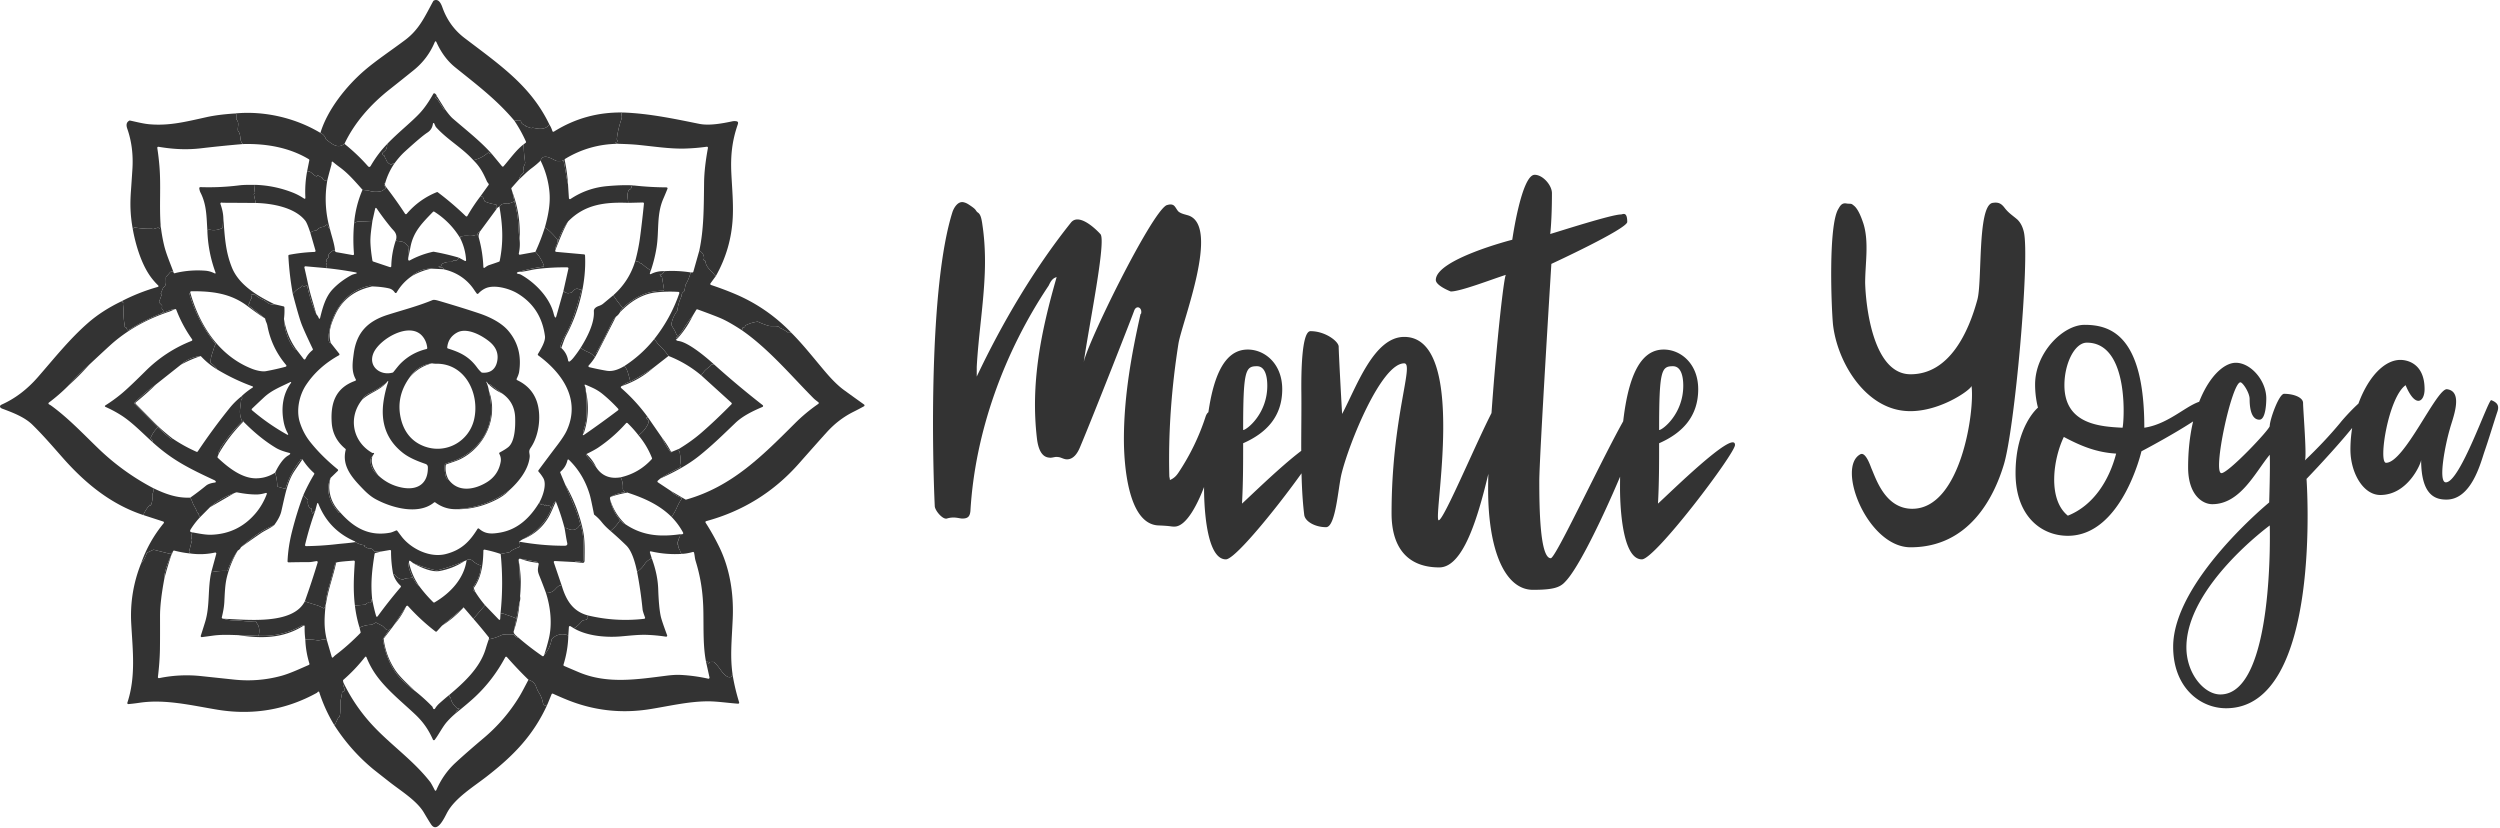 <svg width="2392" height="792" fill="none" xmlns="http://www.w3.org/2000/svg"><path d="M525.649 119.129c-4.04 5.18-9.33 4.48-15.67 3.13a.95.95.0 00-.51.02l-.86.27a1.037 1.037.0 01-.63-.02l-4.62-1.62a2.563 2.563.0 01-.352-.155c-.092-.051-.144-.096-.148-.125v-.31a.259.259.0 00-.18-.25c-1.467-.48-2.697-1.28-3.69-2.4a1.011 1.011.0 01-.25-.58c-.26-3.13-4.56-1.74-6.51-1.51-17.37-20.63-36.88-35.12-56.81-51.24-7.32-5.92-13.23-13.846-17.73-23.78-.627-1.393-1.237-1.383-1.83.03-4.413 10.48-11.08 19.327-20 26.54-7.707 6.22-15.447 12.4-23.22 18.54-17.65 13.94-33.39 31.45-43.06 51.95-6.81 5.27-12.11-.2-17.42-4.09a.994.994.0 01-.36-.5c-.893-2.74-2.633-4.693-5.22-5.86 6.77-22.37 24.9-44.88 42.06-59.67 11.25-9.69 26.14-19.56 39.05-29.27 13.73-10.31 18.92-22.79 26.88-37.22a.974.974.0 01.41-.4c4.65-2.46 7.13 3.11 8.29 6.39 4.287 12.1 11.383 21.914 21.29 29.44 34.97 26.57 63.45 46.03 81.09 82.69z" fill="#333"/><path d="M417.859 91.84c-1.453 1.106-1.323 2.123.39 3.05a1 1 0 01.36.33l6.36 9.799c.267.407.503.39.71-.05l.18-.38c3.073 4.274 5.507 7.187 7.3 8.74 12.58 10.92 26.43 21.62 37.49 34.05-1.04.154-1.89-.156-2.55-.93a.992.992.0 00-.682-.339 1.014 1.014.0 00-.728.239c-4.027 3.454-8.617 5.77-13.77 6.95-10.76-11.99-25.01-19.68-35.77-31.71-.267-.293-.77-1.333-1.51-3.12-.42-1-1.25-1.18-1.46.19-.533 3.567-2.3 6.31-5.3 8.23-3.66 2.347-10.807 8.37-21.44 18.07-3.48 3.173-6.827 6.98-10.04 11.42-.98-.166-1.717.077-2.21.73a1 1 0 01-1.16.33c-2.467-.953-4.067-2.703-4.8-5.25-.02-.066-.2-.36-.54-.88a5.325 5.325.0 01-.76-1.87.989.989.0 00-.236-.479 1.023 1.023.0 00-.454-.291c-.993-.306-1.393-1.016-1.2-2.13.039-.214.148-.41.31-.56 1.39-1.27 2.95-2.15 3.47-4.05.387-1.4.64-2.83.76-4.29 10.73-11.22 23.27-20.87 31.48-29.81 4.107-4.473 8.28-10.49 12.52-18.05.128-.23.34-.4.591-.476a.984.984.0 01.749.076c1.007.533 1.653 1.353 1.94 2.46z" fill="#333"/><path d="m417.859 91.84 8 12.749-.18.38c-.207.44-.443.457-.71.05l-6.36-9.8a1 1 0 00-.36-.33c-1.713-.926-1.843-1.943-.39-3.05zm179 15.829c-1.02-.06-1.74.127-2.16.56a.982.982.0 00-.22 1.02c.58 1.68.603 3.3.07 4.86-2.22 6.414-3.68 12.73-4.38 18.95a.987.987.0 00.42.93c.213.153.39.327.53.52a.799.799.0 01-.46 1.25c-2.653.647-2.337 1.257.95 1.83-18.347.167-35.31 4.974-50.89 14.42a1 1 0 00-.46 1.06 161.429 161.429.0 013.22 23.33c-1.84-7.61-2.46-15.24-4.37-22.81a.641.641.0 00-.61-.48c-.32-.013-.433.104-.34.35a.42.42.0 01-.36.56c-3.1.2-4.997.15-5.69-.15-4.19-1.8-12.34-7.63-14.88-.17a83.54 83.54.0 01-8.39 7.11c-4.73 3.51-8.14 7.26-12.4 11.07.647-2.46 1.95-4.546 3.91-6.26.887-.773 1.11-1.83.67-3.17-.373-1.14-.303-2.216.21-3.23.933-1.846 1.347-3.123 1.24-3.83-.92-6.406-1.407-12.173-1.46-17.3l1.9-1.42a1 1 0 00.31-1.21 136.145 136.145.0 00-10.99-19.88c1.95-.23 6.25-1.62 6.51 1.51.019.215.107.418.25.58.993 1.12 2.223 1.92 3.69 2.4a.259.259.0 01.18.25v.31c.004.029.056.074.148.125.092.051.217.106.352.155l4.62 1.62c.208.072.428.079.63.02l.86-.27a.95.95.0 01.51-.02c6.34 1.35 11.63 2.05 15.67-3.13 1.26 2.02 2.213 4.097 2.86 6.23a1 1 0 001.49.56c20.353-12.773 42.64-18.856 66.86-18.25z" fill="#333"/><path d="M596.859 107.669c24.62.97 48.13 5.97 72.18 10.83 9.56 1.93 22.14-.39 31.56-2.4a10.339 10.339.0 013.65-.13c2.23.31 2.21 1.48 1.57 3.33-5.38 15.57-6.9 29.62-6.05 46.83.68 14.04 2.03 27.92 1.33 42-.98 19.854-6.327 38.444-16.04 55.77-.587-.08-1.09-.406-1.51-.98-3.6-4.91-7.67-6.47-8.65-12.94a.987.987.0 00-.287-.561 1.021 1.021.0 00-.573-.279c-.887-.113-1.054-.673-.5-1.68.091-.164.136-.35.13-.54-.187-3.18-1.72-5.526-4.6-7.04 4.48-20.77 4.31-42.21 4.61-65.44.126-9.333 1.353-20.296 3.68-32.89a1.008 1.008.0 00-.655-1.123 1.007 1.007.0 00-.465-.047c-7.1 1-14.227 1.59-21.38 1.77-13.74.34-29.22-2-43.69-3.47-6.57-.67-13.03-.87-19.56-1.09-3.287-.573-3.604-1.183-.95-1.83a.785.785.0 00.345-.18.795.795.0 00.115-1.07 2.34 2.34.0 00-.53-.52.987.987.0 01-.42-.93c.7-6.22 2.16-12.536 4.38-18.95.533-1.56.51-3.18-.07-4.86a.98.98.0 01.22-1.02c.42-.433 1.14-.62 2.16-.56zm-290.28 19.5c2.587 1.167 4.327 3.12 5.22 5.86a.994.994.0 00.36.5c5.31 3.89 10.61 9.36 17.42 4.09 8.4 6.76 15.847 13.84 22.34 21.24 1.08 1.227 2.03 1.137 2.85-.27 4.667-7.986 9.937-14.97 15.81-20.95-.12 1.46-.373 2.89-.76 4.29-.52 1.9-2.08 2.78-3.47 4.05-.162.15-.271.346-.31.56-.193 1.114.207 1.824 1.2 2.13.175.055.332.156.454.291a.989.989.0 01.236.479c.127.654.38 1.277.76 1.87.34.52.52.814.54.88.733 2.547 2.333 4.297 4.8 5.25a.99.99.0 001.16-.33c.493-.653 1.23-.896 2.21-.73a63.18 63.18.0 00-8.75 18.5c-1.46.63-1.29 2.07-.45 3.25.267.374.487.767.66 1.18a1.01 1.01.0 01-.37 1.23c-1.44.94-2.35 2.08-4.06 2.46-3.7.827-7.35.7-10.95-.38-2.22-.66-4.39-.55-6.62-1.03-6.66-7.45-13.52-15.55-21.61-21.45a133.466 133.466.0 01-6.61-5.14c-.813-.673-1.25-.483-1.31.57-.06 1.094-.13 1.78-.21 2.06-2.207 7.967-3.557 13.134-4.05 15.5a7.205 7.205.0 01-4.23-1.75.652.652.0 01-.23-.45l-.02-.34a.644.644.0 00-.33-.52l-3.96-2.17a.514.514.0 00-.578.059.505.505.0 00-.122.161l-.15.29a.64.64.0 01-.82.3c-3.48-1.49-4.62-4.97-8.77-4.87l2.09-10.45a.992.992.0 00-.46-1.05c-19-11.43-41.24-15.1-63.13-14.5-3.79-3.74-1.08-8.25-4.6-12.7a1.036 1.036.0 01-.21-.56c-.23-3.73 1.64-6.58-1.23-10.28a1.084 1.084.0 01-.21-.61v-3.82a1.003 1.003.0 00-.8-.98 1.822 1.822.0 01-.7-.3c27.9-2.79 57.94 4.12 81.97 18.58z" fill="#333"/><path d="M224.609 108.589c.207.147.44.247.7.3a1 1 0 01.8.98v3.82c.007.221.08.434.21.61 2.87 3.7 1 6.55 1.23 10.28.013.202.086.397.21.56 3.52 4.45.81 8.96 4.6 12.7a1254.32 1254.32.0 00-39.92 4.04c-14.34 1.68-27.08.86-40.79-1.44a.998.998.0 00-1.16 1.14c.907 5.84 1.6 11.747 2.08 17.72 1.5 18.47-.21 37.01 1.08 55.58l-.48 3.06c-.113.74-.46.87-1.04.39l-.3-.25a1.004 1.004.0 00-.92-.19l-4.19 1.25a1.015 1.015.0 01-.82-.11c-.207-.126-.367-.19-.48-.19a80.468 80.468.0 01-16.39-1.18.996.996.0 00-.95.36c-.293.367-.687.487-1.18.36-2.12-12.14-2.6-22.28-1.62-35.67.373-5.133.84-12.056 1.4-20.77.9-13.933-.73-26.85-4.89-38.75-1.11-3.2-1.15-6.07 1.92-7.74a.996.996.0 01.69-.1c6.18 1.31 12.72 3.04 18.63 3.55 18.54 1.59 33.75-2.18 54.33-6.77 7.453-1.666 16.537-2.846 27.25-3.54zm276.4 29.5c.053 5.127.54 10.894 1.46 17.3.107.707-.307 1.984-1.24 3.83-.513 1.014-.583 2.09-.21 3.23.44 1.34.217 2.397-.67 3.17-1.96 1.714-3.263 3.8-3.91 6.26l-6.96 7.84a1.027 1.027.0 00-.2.97l1.02 3.19 1.85 8.75c-3.447 1.694-5.877 2.444-7.29 2.25-3.113-.42-5.45.487-7.01 2.72-1.087.494-1.893 1.134-2.42 1.92-1.367.16-1.44-.346-.22-1.52a1.014 1.014.0 00.18-1.22l-.38-.67a1.021 1.021.0 00-.316-.347.982.982.0 00-.434-.163 35.563 35.563.0 01-10.1-2.75 1.08 1.08.0 01-.47-.42c-1.24-2.14-.75-4.16-3.83-4.84l7.61-10.6a.991.991.0 000-1.17c-.55-.75-1.3-1.64-1.66-2.46-3.63-8.23-6.76-14.08-12.89-20.06 5.153-1.18 9.743-3.496 13.77-6.95.203-.172.464-.258.728-.239.264.018.509.14.682.339.66.774 1.51 1.084 2.55.93l9.64 11.68a.997.997.0 00.757.368.988.988.0 00.763-.338c5.98-6.82 12.07-15.58 19.2-21zm42.47 38.31.86 13.22a.999.999.0 001.55.77c10.6-7.073 22.32-11.176 35.16-12.31 10.293-.9 18.647-1.12 25.06-.66-.167.487-.527.647-1.08.48a.77.77.0 00-.62.06c-.28.154-.327.274-.14.36a.268.268.0 01.14.29c-.287 1.54-1.057 2.51-2.31 2.91a.996.996.0 00-.63.57c-1.97 4.76-.74 7.26-.36 12-22.1-.84-41.58 1.35-57.57 17.85-4.44 6.154-7.82 12.884-10.14 20.19-.2-.786-.203-1.52-.01-2.2a1 1 0 00-.19-.92c-4.487-5.366-8.447-9.16-11.88-11.38 3.13-11.03 5.45-22.55 4.41-33.81-.967-10.56-3.8-20.6-8.5-30.12 2.54-7.46 10.69-1.63 14.88.17.693.3 2.59.35 5.69.15a.415.415.0 00.382-.371.421.421.0 00-.022-.189c-.093-.246.02-.363.34-.35a.637.637.0 01.61.48c1.91 7.57 2.53 15.2 4.37 22.81zm-249.62-12.56c4.15-.1 5.29 3.38 8.77 4.87.147.065.314.07.467.014a.643.643.0 00.353-.314l.15-.29a.491.491.0 01.299-.26c.066-.02.135-.027.204-.02a.507.507.0 01.197.06l3.96 2.17a.644.644.0 01.33.52l.02.34a.652.652.0 00.23.45 7.205 7.205.0 004.23 1.75c-2.58 15.58-1.687 31 2.68 46.26-1.06-1.033-1.74-2.23-2.04-3.59a.987.987.0 00-1.111-.777 1.002 1.002.0 00-.459.187l-2.2 1.63a1.033 1.033.0 01-.5.19c-2.6.26-4.777 1.357-6.53 3.29a.976.976.0 01-.69.33c-2.02.094-3.794.754-5.32 1.98-1.974-6.073-3.577-9.896-4.81-11.47-10.12-12.9-32.23-16.6-47.42-16.97l-1.76-8.06a1.006 1.006.0 01.4-1.02c.773-.56.863-1.276.27-2.15a1.012 1.012.0 01-.17-.65l.52-5.46c12.393.36 24.406 2.814 36.04 7.36a55.345 55.345.0 0110.66 5.59c1.106.74 1.626.444 1.56-.89a104.257 104.257.0 011.67-25.07z" fill="#333"/><path d="M368.649 174.879c-.47 1.28-.36 2.65.53 3.8a403.738 403.738.0 0118.37 25.81.996.996.0 001.229.374c.143-.061.27-.155.371-.274 7.88-9.233 17.467-16.143 28.76-20.73a.988.988.0 01.98.12 277.147 277.147.0 0126.75 22.84 1.016 1.016.0 001.264.111.99.99.0 00.306-.331 170.905 170.905.0 0112.65-19.01c3.08.68 2.59 2.7 3.83 4.84.111.183.274.329.47.42a35.563 35.563.0 0010.1 2.75.982.982.0 01.434.163c.13.089.238.208.316.347l.38.67a1.015 1.015.0 01-.18 1.22c-1.22 1.174-1.147 1.68.22 1.52l-16.21 22.01c-1.493.507-2.263 1.547-2.31 3.12-.013.494-.227.604-.64.33-.387-.26-.873-.283-1.46-.07-4.6 1.68-7.3.16-11.49.9-.68.12-1.36.214-2.04.28a1.018 1.018.0 00-.658.344.993.993.0 00-.242.696c.013.247-.007.497-.06.75-6.267-10.386-14.527-18.83-24.78-25.33a1.008 1.008.0 00-1.26.15c-10.26 10.61-18.58 18.74-21.47 33.22-.713 3.607-1.457 7.27-2.23 10.99a38.93 38.93.0 01.64-9.72 1.01 1.01.0 00-.23-.85c-2.42-2.74-4.55-5.52-7.74-5.13a1.004 1.004.0 01-.85-.31c-.327-.346-.76-.42-1.3-.22a1.03 1.03.0 01-.403.061.962.962.0 01-.387-.101c-.527-.253-1-.65-1.42-1.19.96-3.253.2-6.226-2.28-8.92a338.134 338.134.0 01-1.8-1.97 246.766 246.766.0 01-14.16-18.79c-.867-1.266-1.467-1.153-1.8.34l-2.53 11.27c-4.42.327-8.847.514-13.28.56-1.207.014-2.613.56-4.22 1.64.947-11.053 3.627-21.716 8.04-31.99 2.23.48 4.4.37 6.62 1.03 3.6 1.08 7.25 1.207 10.95.38 1.71-.38 2.62-1.52 4.06-2.46a1.01 1.01.0 00.37-1.23 6.047 6.047.0 00-.66-1.18c-.84-1.18-1.01-2.62.45-3.25zm-124.72 1.97-.52 5.46c-.02.226.04.455.17.65.593.874.503 1.59-.27 2.15a1.012 1.012.0 00-.4 1.02l1.76 8.06c-10.234-.073-20.42-.136-30.56-.19a12.878 12.878.0 01-2.08-.17.998.998.0 00-1.151.813c-.031.173-.017.351.041.517 1.613 4.48 2.533 8.717 2.76 12.71l-.56 9.6a1.009 1.009.0 01-.59.85c-3.854 1.72-7.424 2.267-10.71 1.64-1.574-.306-2.714-.166-3.42.42-.83-12.64-.59-24.54-6.58-36.14-.59-1.15-1.11-3.11-1.14-4.17a.992.992.0 01.637-.96c.128-.05.265-.074.403-.07 12.433.42 24.706-.13 36.82-1.65 5.24-.66 10.2-.49 15.39-.54zM606.109 177.419a302.033 302.033.0 0031.61 1.86 1.013 1.013.0 01.827.444.984.984.0 01.093.926c-1.3 3.234-2.64 6.44-4.02 9.62-6.54 15.07-3.91 30.65-6.4 46.4a132.518 132.518.0 01-6.5 24.97c.78-1.94.53-3.286-.75-4.04-2.67-1.57-4.84-3.55-7.24-5.48a.984.984.0 00-.55-.21c-.794-.06-1.417-.413-1.87-1.06a1.023 1.023.0 00-.32-.298.985.985.0 00-.41-.132 6.874 6.874.0 01-2.72-.83c2.026-7.6 3.516-14.923 4.47-21.97 1.3-9.606 2.566-20.533 3.8-32.78a.987.987.0 00-.603-1.018 1.03 1.03.0 00-.417-.082l-14 .35c-.38-4.74-1.61-7.24.36-12a.983.983.0 01.251-.354c.109-.098.238-.172.379-.216 1.253-.4 2.023-1.37 2.31-2.91a.275.275.0 00-.022-.17.254.254.0 00-.118-.12c-.187-.086-.14-.206.14-.36a.77.77.0 01.62-.06c.553.167.913.007 1.08-.48zM490.299 183.879c5.406 14.574 7.693 29.664 6.86 45.27-.527-3.44-.927-8.053-1.2-13.84-.327-7.166-1.597-14.726-3.81-22.68l-1.85-8.75z" fill="#333"/><path d="M492.149 192.629c2.213 7.954 3.483 15.514 3.81 22.68.273 5.787.673 10.4 1.2 13.84.48 4.5.226 8.947-.76 13.34a1.013 1.013.0 00.666 1.176.993.993.0 00.484.034l14.71-2.68c3.146 3.067 5.83 7.327 8.05 12.78a1 1 0 01-.79 1.37c-7.7 1.04-15.654 2.747-23.86 5.12-1.82.854-1.484 1.497 1.01 1.93.673.114 1.26.31 1.76.59 13.64 7.63 27.58 21.92 31.37 37.5.18.734.403 1.45.67 2.15.72 1.867 1.353 1.837 1.9-.09l6.49-23.03c.72-.546 1.113-.596 1.18-.15a.642.642.0 00.44.53l2.68.83a.968.968.0 00.5.03l3.09-.63c.214-.045.407-.157.55-.32 2.06-2.34 3.95-4.51 6.88-2.74a.967.967.0 00.423.139c.15.014.303-.006.447-.059 1.1-.42 1.45.134 1.05 1.66-3.154 12.014-6.564 22.68-10.23 32-.674 1.714-2.98 6.264-6.92 13.65-.62 1.17-2.96 6.7-2.83 7.86.086.74.386 1 .9.78 3.66 3.314 5.856 7.377 6.59 12.19a.996.996.0 001.58.66c1.226-.9 2.48-2.163 3.76-3.79 2.34-2.973 4.52-6.006 6.54-9.1a40.446 40.446.0 007.66 4.19c1.306.547 2.406 1.2 3.3 1.96.98.84 1.96 1.7 2.94 2.58a48.554 48.554.0 01-6.1 8.03.996.996.0 00-.234.971 1.003 1.003.0 00.724.689 240.299 240.299.0 0016.62 3.43c6.03 1.03 11.94-1.47 16.96-4.48 1.406 1.347 2.583 3.56 3.53 6.64.826 2.7 1.566 5.434 2.22 8.2-2.874.734-5.39 2.08-7.55 4.04-.46.134-.857.33-1.19.59a1.018 1.018.0 00-.38.764.993.993.0 00.34.776 165.884 165.884.0 0125.82 28.37c-2.347-.526-2.447.187-.3 2.14.966.887.926 2.377-.12 4.47-2.06 4.127-5.004 7.544-8.83 10.25a109.96 109.96.0 00-10.43-11.65 1.005 1.005.0 00-1.44.06c-7.974 8.967-16.884 16.77-26.73 23.41-2.187 1.48-5.93 3.524-11.23 6.13-.434.367-.527.704-.28 1.01a508.362 508.362.0 009.65 11.67c5.313 8.127 13.133 11.314 23.46 9.56a20.726 20.726.0 012.05 10.26c-.054.98.103 1.737.47 2.27.446.647 1.043 1.217 1.79 1.71-5.054.56-9.79 2.08-14.21 4.56a3.253 3.253.0 00-.35 1.92c1.48 7.587 4.716 14.317 9.71 20.19-2.48 3.947-5.56 7.43-9.24 10.45-3.18-2.79-5.63-5.03-8.53-8.66a42.326 42.326.0 00-6.9-6.82 1.035 1.035.0 01-.37-.59c-1.967-9.913-3.29-16.023-3.97-18.33-3.88-13.22-10.48-24.383-19.8-33.49-.84-.82-1.397-.66-1.67.48-1.027 4.254-3.194 7.777-6.5 10.57a.991.991.0 00-.28 1.14l4.64 11.16c3.326 7.974 6.66 15.937 10 23.89 1.96 4.68 3.22 9.34 4.54 14.14-2.887 5.367-6.924 6.794-12.11 4.28-1.24-.6-2.247-.826-3.02-.68a215.69 215.69.0 00-8.29-25.23c-1.86-.08-2.49 3.19-3.79 5.98a1.424 1.424.0 00-.5.01.827.827.0 01-.621-.134.805.805.0 01-.329-.536c-.174-1.26-1.01-1.686-2.51-1.28a1.022 1.022.0 01-.73-.08l-1.79-.95c-.12-.066-.134.03-.04.29l.11.33c.133.374.03.457-.31.25l-2.59-1.62c-.267-.166-.4-.09-.4.23v.33a.254.254.0 01-.034.127.254.254.0 01-.218.132.248.248.0 01-.128-.029c-.974-.486-1.597-1.273-1.87-2.36 3.19-5.59 7.25-17.17 3.7-23.17a39.591 39.591.0 00-4.53-6.19 1.01 1.01.0 01-.253-.621.993.993.0 01.193-.639 1992.565 1992.565.0 0117.6-23.5c4.68-6.146 7.823-10.97 9.43-14.47 13.62-29.68-4.2-55.03-27.28-71.97a.995.995.0 01-.388-.612 1.016 1.016.0 01.128-.718c3.27-5.43 7.31-12.41 6.71-17.05-2.374-18.206-11.157-31.86-26.35-40.96-7.62-4.57-22.34-8.87-30.98-4.64-2.394 1.174-4.534 2.784-6.42 4.83a1.011 1.011.0 01-1.54-.07 67.601 67.601.0 01-2.4-3.38c-6.92-10.44-17.11-17.08-29.41-19.8.06-.32-.004-.67-.19-1.05a1.003 1.003.0 00-.81-.56c-4.354-.373-4.844-.833-1.47-1.38.626-.106.726-.39.3-.85l-.19-.21a.336.336.0 01-.083-.267.33.33.0 01.143-.233c2.9-1.9 6.093-2.71 9.58-2.43.25.02.5-.055.7-.21l1.45-1.16a1.029 1.029.0 01.89-.18c2.16.587 3.583-.286 4.27-2.62l5.57 2.99c1.066.574 1.556.257 1.47-.95-.494-7.246-2.37-14.126-5.63-20.64.053-.253.073-.503.06-.75a.993.993.0 01.242-.696c.167-.193.402-.316.658-.344.68-.066 1.36-.16 2.04-.28 4.19-.74 6.89.78 11.49-.9.586-.213 1.073-.19 1.46.07.413.274.626.164.64-.33.046-1.573.816-2.613 2.31-3.12-1.167 2.36-1.537 4.31-1.11 5.85a122.531 122.531.0 014.36 27.79c.053 1.267.586 1.517 1.6.75 1.553-1.173 2.84-1.926 3.86-2.26 3.12-1.013 6.3-2.103 9.54-3.27a.994.994.0 00.64-.74c3.83-18.83 2.76-34.35-.26-52.05 1.56-2.233 3.896-3.14 7.01-2.72 1.413.194 3.843-.556 7.29-2.25zm68.29 181.02c1.066 9.547 1.176 19.1.33 28.66-.114 1.294-1.034 4.884-2.76 10.77a.65.65.0 00.49.81l.25.05c-1.84 2.747-1.427 3.194 1.24 1.34a974.655 974.655.0 0031.33-22.7 1.007 1.007.0 00.397-.712 1.009 1.009.0 00-.257-.768 144.447 144.447.0 00-14.53-13.8 45.179 45.179.0 00-9.79-6.17c-2.14-1-4.307-1.956-6.5-2.87-1.274-.526-1.62-.166-1.04 1.08.64 1.354.92 2.79.84 4.31zm-346.76-165.78c1.37 19.99 2.24 33.16 8.18 48.01 6.76 16.88 24.77 27.49 40.75 35.21-2.593.554-4.937-.016-7.03-1.71-1.54-1.246-2.62-1.993-3.24-2.24a28.262 28.262.0 01-7.98-4.88 1.047 1.047.0 00-.58-.24l-2.49-.19a.998.998.0 00-1.069.88c-.02.17.004.342.069.5l.52 1.26c.067.164.089.342.065.516a.972.972.0 01-.205.474 10.03 10.03.0 00-1.98 4.62.795.795.0 01-.59.65c-.587.154-.647.624-.18 1.41.06.107.14.2.24.28l15.51 12.32c-4.167-2.586-9.823-6.573-16.97-11.96-16.03-12.1-33.55-14.23-53.34-14.11-1.067.007-1.483.48-1.25 1.42-.693.307-.877.997-.55 2.07 5.353 17.52 13.517 33.044 24.49 46.57.146.184.224.412.22.646a.988.988.0 01-.24.634 4.758 4.758.0 00-1 1.9c-1.4 5.46-3.57 8.95-3.52 14.89a.99.99.0 00.45.83 20.268 20.268.0 015.94 5.96c-5.7-3.426-10.967-7.73-15.8-12.91-7.287.654-13.663 3.434-19.13 8.34l-23.49 18.62a161.22 161.22.0 00-20.6 17.5 1.003 1.003.0 000 1.41l22.17 22.26a31.581 31.581.0 00-6.82 9.82 1.01 1.01.0 00.25 1.16c1.167 1.027 1.793 2.237 1.88 3.63-9.74-8.76-19.88-19.37-30.31-26.01a113.002 113.002.0 00-14.82-7.95c-1.14-.5-1.183-1.086-.13-1.76 5.073-3.206 9.93-6.71 14.57-10.51 5.79-4.74 14.47-13.13 23.69-22.28 12.72-12.62 27.387-22.206 44-28.76a.997.997.0 00.621-1.094.99.99.0 00-.171-.416 128.025 128.025.0 01-15.15-28.28.98.98.0 00-.529-.559.984.984.0 00-.771-.011l-.75.3c-3.12-.35-8.66 3.06-12.21 3.79 2.16-1.286 2.41-2.706.75-4.26a.994.994.0 01-.31-.86l.26-1.9a1.012 1.012.0 00-.28-.83l-2.3-2.33a1.004 1.004.0 01-.23-1.04l2.51-6.98a.4.4.0 00-.051-.371.438.438.0 00-.339-.179h-.32a.277.277.0 01-.223-.117.257.257.0 01-.027-.243l2.16-5.22c.085-.189.22-.349.39-.46 3.39-2.15 2.07-6.37 2.37-9.86a.997.997.0 01.3-.64 36.485 36.485.0 003.56-3.92c.66-.833 1.737-1.066 3.23-.7l.21.78a.996.996.0 00.895.736c.137.009.275-.01.405-.056.687-.24 1.607-.48 2.76-.72a93.368 93.368.0 0126.22-1.71 22.793 22.793.0 018.64 2.39c1.207.607 1.577.277 1.11-.99-4.707-12.866-7.27-26.206-7.69-40.02.707-.586 1.847-.726 3.42-.42 3.287.627 6.857.08 10.71-1.64a1.005 1.005.0 00.59-.85l.56-9.6z" fill="#333"/><path d="M356.319 211.379c-.91 7.01-2.18 14.3-1.88 21.05.233 5.207.873 10.874 1.92 17a.992.992.0 00.67.78l16.04 5.39a.984.984.0 00.463.042.99.99.0 00.741-.521 1.01 1.01.0 00.116-.451c.173-8.573 1.673-16.98 4.5-25.22.42.54.893.937 1.42 1.19.12.06.252.095.387.101a1.03 1.03.0 00.403-.061c.54-.2.973-.126 1.3.22a1.007 1.007.0 00.85.31c3.19-.39 5.32 2.39 7.74 5.13a1.013 1.013.0 01.23.85 38.93 38.93.0 00-.64 9.72l-.03 1.4a1.004 1.004.0 00.484.87 1.008 1.008.0 00.996.02 83.767 83.767.0 0122.46-8.34c.133-.026.263-.03.39-.01 7.833 1.367 15.843 3.244 24.03 5.63-.687 2.334-2.11 3.207-4.27 2.62a1.029 1.029.0 00-.89.18l-1.45 1.16c-.2.155-.45.23-.7.21-3.487-.28-6.68.53-9.58 2.43a.33.33.0 00-.143.233.341.341.0 00.083.267l.19.21c.426.46.326.744-.3.85-3.374.547-2.884 1.007 1.47 1.38a1.003 1.003.0 01.81.56c.186.38.25.73.19 1.05l-11.49-.62c-7.307-.02-13.657 2.424-19.05 7.33-5.934 4.16-10.694 9.337-14.28 15.53a1 1 0 01-1.7.05c-1.414-2.133-3.31-3.473-5.69-4.02-4.4-1.006-9.68-1.623-15.84-1.85-1.127-.546-2.274-.693-3.44-.44-23.42 4.99-37.16 27.77-38.67 50.45-.054.887.346 2.08 1.2 3.58.366.64.716.79 1.05.45l8.19 10.36a.98.98.0 01.196.811.995.995.0 01-.496.679c-13.24 7.347-23.697 16.767-31.37 28.26-6.58 9.86-9.74 24.3-6.01 35.97 2.193 6.847 5.36 12.91 9.5 18.19 7.173 9.147 16.076 18.054 26.71 26.72.108.09.197.201.26.327a1.015 1.015.0 01.032.816.994.994.0 01-.232.347l-6.93 6.73c-5.12 12.26-.47 23.92 8.08 33.3a.537.537.0 00.58.13.793.793.0 00.48-.6c12.9 14.62 27.44 23.36 48.03 19.52 1.033-.193 2.866-.88 5.5-2.06a.976.976.0 01.652-.058c.219.057.412.187.548.368 1.273 1.68 2.543 3.364 3.81 5.05 9.07 12.08 27.3 21.09 42.66 17.15 14.71-3.78 22.63-11.67 30.26-24.03a1.01 1.01.0 011.141-.433c.141.043.27.115.379.213 5.95 5.33 12.11 5.13 20.15 3.73 16.91-2.94 28.82-14.34 37.58-28.99.273 1.087.896 1.874 1.87 2.36a.248.248.0 00.128.029.254.254.0 00.218-.132.254.254.0 00.034-.127v-.33c0-.32.133-.396.4-.23l2.59 1.62c.34.207.443.124.31-.25l-.11-.33c-.094-.26-.08-.356.04-.29l1.79.95c.226.116.486.145.73.08 1.5-.406 2.336.02 2.51 1.28a.779.779.0 00.329.536.81.81.0 00.621.134c.166-.033.333-.036.5-.01-5.58 13.72-15.034 23.824-28.36 30.31l-3.08 2.05c1.093 1.967 1.23 3.624.41 4.97a.996.996.0 01-.6.44c-1.82.47-7.28 2.86-8.43 4.34a.947.947.0 01-.59.37l-8.35 1.7a113.862 113.862.0 00-15.37-4.17 1.006 1.006.0 00-1.097.547c-.065.132-.1.276-.103.423-.19 12.1-1.66 25.25-8.94 35.34a1.018 1.018.0 00-.12.96l1.19 2.95c-2.35-1.13-2.59-3.38-1.13-5.5 3.966-5.753 6.21-11.98 6.73-18.68a.995.995.0 00-.68-1.02c-2.68-.893-5.034-2.26-7.06-4.1-1.88-1.7-4.02-2.15-6.06-.76l-1.84.68a172.243 172.243.0 01-24.62 8.59 8.575 8.575.0 01-4.31.06 141.53 141.53.0 01-20.29-6.55l-2.44-1.88c-1.047-.8-1.584-.543-1.61.77l-.01.45c-1.63 3.45 2.04 10.83 3.55 14.17-2.65 1.34-5.59.11-8.92 2.04a1.022 1.022.0 01-.66.13c-3.12-.5-5.614-2.023-7.48-4.57a.993.993.0 00-.82-.41 1.03 1.03.0 01-.83-.4 115.156 115.156.0 01-1.99-21.88 1.013 1.013.0 00-.354-.768 1.005 1.005.0 00-.816-.222l-8.1 1.39a13.639 13.639.0 00-5.73.22.991.991.0 01-1.09-.45c-1.28-2.08-3.16-3.01-5.64-2.79a.97.97.0 01-.54-.1l-3.11-1.57c-.594-.3-.577-.553.05-.76l.28-.09c.466-.153.406-.27-.18-.35a23.55 23.55.0 01-8.98-3.1c.113-.3-.144-.586-.77-.86-16.334-7.166-27.8-18.976-34.4-35.43-.6-1.5-1.107-1.47-1.52.09l-1.69 6.42c-1.234.44-1.967 1.287-2.2 2.54a.263.263.0 01-.089.152.247.247.0 01-.161.058l-.32.01a.211.211.0 01-.095-.023.225.225.0 01-.116-.15.212.212.0 01.001-.097c.253-.9.073-1.653-.54-2.26a.998.998.0 01-.08-1.33c.913-1.166.65-1.65-.79-1.45a1.007 1.007.0 01-.96-.42c-1.46-2.106-1.974-4.436-1.54-6.99a1.009 1.009.0 00-.27-.86l-4.2-4.28a178.765 178.765.0 0110.39-19.98 1.004 1.004.0 00-.2-1.27 59.9 59.9.0 01-11.02-13.03c-1.567-.093-2.307.287-2.22 1.14-6.22 7.907-10.81 16.64-13.77 26.2a1.013 1.013.0 01-1.23.67l-6.1-1.71a1.005 1.005.0 01-.73-.92c-.174-4.52-.86-8.743-2.06-12.67 2.57-5.56 7.35-13.58 12.56-16.43.4-.22.78-.473 1.14-.76 1.08-.84.953-1.423-.38-1.75-5.294-1.313-9.444-2.863-12.45-4.65-10.354-6.18-20.78-14.606-31.28-25.28.08-.953-.29-1.013-1.11-.18-1.854-3.9-2.524-7.916-2.01-12.05.346-2.773.673-5.57.98-8.39a.99.99.0 01.36-.66c.993-.826.906-1.72-.26-2.68a69.844 69.844.0 0110.65-8.38c.906-.58.856-1.056-.15-1.43a196.578 196.578.0 01-33.42-15.98 20.268 20.268.0 00-5.94-5.96.984.984.0 01-.45-.83c-.05-5.94 2.12-9.43 3.52-14.89a4.758 4.758.0 011-1.9 1 1 0 00.24-.634 1.011 1.011.0 00-.22-.646c-10.974-13.526-19.137-29.05-24.49-46.57-.327-1.073-.144-1.763.55-2.07 8.78 31.34 27.76 60.64 59.18 72.86 3.84 1.49 9.54 2.84 13.08 2.2a230.924 230.924.0 0018.94-4.26 1.004 1.004.0 00.691-.668 1.001 1.001.0 00-.191-.942c-9.38-11.04-15.394-23.7-18.04-37.98-.154-.806-.524-1.883-1.11-3.23-.434-.993-.764-2.103-.99-3.33l-15.51-12.32a.954.954.0 01-.24-.28c-.467-.786-.407-1.256.18-1.41a.797.797.0 00.59-.65 10.03 10.03.0 011.98-4.62.982.982.0 00.14-.99l-.52-1.26a.995.995.0 01.503-1.29 1 1 0 01.497-.09l2.49.19c.215.02.417.103.58.24a28.262 28.262.0 007.98 4.88c.62.247 1.7.994 3.24 2.24 2.093 1.694 4.436 2.264 7.03 1.71l8.73 2.07a1.005 1.005.0 01.77.92c.193 3.674.06 7.367-.4 11.08.446 10.367 3.643 19.79 9.59 28.27.613.874 1.23 1.024 1.85.45l7.41 9.66a.997.997.0 001.361.218 1 1 0 00.329-.378 24.7 24.7.0 016.74-8.32.976.976.0 00.354-.553.995.995.0 00-.074-.657c-5.774-12.033-9.45-20.213-11.03-24.54-1.72-4.733-4.42-14.103-8.1-28.11 2.106-2.66 4.55-4.706 7.33-6.14a.982.982.0 00.43-.43c.626-1.226 1.433-1.48 2.42-.76.206.149.455.216.7.19.686-.08 1.24-.31 1.66-.69.686-.626 1.126-.486 1.32.42a136.6 136.6.0 008.74 26.96c1.073 1.147 1.85 2.42 2.33 3.82a.517.517.0 00.172.246c.08.062.177.099.278.104.46.03.61-.14.73-.6 2.58-10.64 5.37-20.37 11.91-27.38 4.926-5.273 11.006-9.866 18.24-13.78.553-.3 1.656-.663 3.31-1.09 2.333-.593 2.316-1.113-.05-1.56a331.075 331.075.0 00-27.05-3.92c.206-.806.053-1.566-.46-2.28a.994.994.0 01.03-1.2c.393-.5.393-.943.0-1.33a.8.8.0 01-.06-1.09c.406-.473.483-.946.23-1.42a1.009 1.009.0 01.18-1.18l1.59-1.6a1.006 1.006.0 00.25-.98c-.79-2.75 2.56-4.41 4.32-5.87.04-.033.22-.086.54-.16.133-.026.213-.143.24-.35.013-.12.04-.126.08-.02.153.467.493.724 1.02.77.06.314.17.604.33.87a1.026 1.026.0 00.68.47l15.95 2.85a.995.995.0 001.105-.621.997.997.0 00.065-.449c-.82-9.753-.78-19.56.12-29.42 1.606-1.08 3.013-1.626 4.22-1.64 4.433-.046 8.86-.233 13.28-.56zm-115.18 181.13a206.251 206.251.0 0033.02 23.04c1.633.92 1.996.56 1.09-1.08-1.834-3.326-3.124-6.993-3.87-11-2.43-12.96-.93-26.37 7.11-37.17a.498.498.0 00.097-.261.532.532.0 00-.057-.279c-.147-.293-.444-.333-.89-.12-10.02 4.9-17.86 7.83-25.27 14.76-3.66 3.414-7.417 6.957-11.27 10.63a1 1 0 00.04 1.48zm302.4-180.57a125.084 125.084.0 00-6.23 12.63 477.9 477.9.0 00-5.49 13.56c-.91-1.84 1.21-4.1 1.58-6 2.32-7.306 5.7-14.036 10.14-20.19z" fill="#333"/><path d="M315.749 219.389c1.6 6.72 4.19 13.61 4.82 20.49-.527-.046-.867-.303-1.02-.77-.04-.106-.067-.1-.08.02-.027.207-.107.324-.24.35-.32.074-.5.127-.54.16-1.76 1.46-5.11 3.12-4.32 5.87.049.17.051.35.007.523a.997.997.0 01-.257.457l-1.59 1.6a1.009 1.009.0 00-.18 1.18c.253.474.177.947-.23 1.42a.802.802.0 00.06 1.09c.393.387.393.83.0 1.33a.992.992.0 00-.03 1.2c.513.714.667 1.474.46 2.28l-20.29-1.8a1.009 1.009.0 00-.84.341 1 1 0 00-.22.879 712.71 712.71.0 013.06 13.77c1.113 5.3 2.313 10.154 3.6 14.56a3321.011 3321.011.0 004.82 16.41 136.6 136.6.0 01-8.74-26.96c-.193-.906-.633-1.046-1.32-.42-.42.38-.973.61-1.66.69a1.013 1.013.0 01-.7-.19c-.987-.72-1.793-.466-2.42.76a.977.977.0 01-.43.43c-2.78 1.434-5.223 3.48-7.33 6.14a287.945 287.945.0 01-4.23-36.38.997.997.0 01.81-1.03 159.406 159.406.0 0124.24-2.74.998.998.0 00.92-1.28l-4.98-17.14c1.527-1.226 3.3-1.886 5.32-1.98a.976.976.0 00.69-.33c1.753-1.933 3.93-3.03 6.53-3.29a1.03 1.03.0 00.5-.19l2.2-1.63a1.002 1.002.0 011.354.149.982.982.0 01.216.441c.3 1.36.98 2.557 2.04 3.59zM153.649 214.879a154.065 154.065.0 003.33 19.67c1.96 8.29 5.74 16.93 8.87 25.42-1.493-.366-2.57-.133-3.23.7a36.485 36.485.0 01-3.56 3.92.993.993.0 00-.3.64c-.3 3.49 1.02 7.71-2.37 9.86-.17.111-.305.271-.39.46l-2.16 5.22a.263.263.0 00-.018.124c.005.043.02.083.045.119a.277.277.0 00.223.117h.32a.438.438.0 01.338.179.394.394.0 01.052.371l-2.51 6.98a1.007 1.007.0 00.23 1.04l2.3 2.33a.967.967.0 01.234.379c.049.144.064.298.046.451l-.26 1.9a.977.977.0 00.31.86c1.66 1.554 1.41 2.974-.75 4.26a179.605 179.605.0 00-31.27 15.96 1.005 1.005.0 01-1.2-.087.986.986.0 01-.25-.343l-.74-1.66a1.002 1.002.0 00-.86-.59c-1.06-.06-.67-1.36-.76-1.85a66.593 66.593.0 01-.64-20.58.996.996.0 00-.153-.665 1.018 1.018.0 00-.547-.415l-.34-.1a.51.51.0 01-.27-.77c.307-.48-.28-.543-1.76-.19a183.15 183.15.0 0135.12-13.99c1.113-.313 1.257-.873.43-1.68a62.808 62.808.0 01-7.13-8.24c-9-12.48-14.53-31.27-17.13-46.3.493.127.887.007 1.18-.36a1.002 1.002.0 01.95-.36 80.468 80.468.0 0016.39 1.18c.113.0.273.064.48.19a.99.99.0 00.395.143c.142.019.286.008.425-.033l4.19-1.25a1.004 1.004.0 01.92.19l.3.25c.58.48.927.35 1.04-.39l.48-3.06zm367.67 2.75c3.433 2.22 7.393 6.014 11.88 11.38a1.003 1.003.0 01.19.92c-.194.68-.19 1.414.01 2.2-.37 1.9-2.49 4.16-1.58 6l-.54 1.53a.999.999.0 00.86 1.32l26.71 2.41a.998.998.0 01.91.94c1.38 25.44-5.77 53.74-17.77 76.14-2.17 4.06-3.32 8.13-4.97 12.45-.514.22-.814-.04-.9-.78-.13-1.16 2.21-6.69 2.83-7.86 3.94-7.386 6.246-11.936 6.92-13.65 3.666-9.32 7.076-19.986 10.23-32 .4-1.526.05-2.08-1.05-1.66a1.02 1.02.0 01-.447.059.967.967.0 01-.423-.139c-2.93-1.77-4.82.4-6.88 2.74a1.006 1.006.0 01-.55.32l-3.09.63a.968.968.0 01-.5-.03l-2.68-.83a.642.642.0 01-.44-.53c-.067-.446-.46-.396-1.18.15l5-22.3a.999.999.0 00-.96-1.22c-10.034-.16-20.017.4-29.95 1.68-4.57.59-11.26 2.58-17.29 2.79 8.206-2.373 16.16-4.08 23.86-5.12a1.006 1.006.0 00.862-.924 1 1 0 00-.072-.446c-2.22-5.453-4.904-9.713-8.05-12.78 3.48-7.506 6.5-15.303 9.06-23.39zm147.75 22.25c2.88 1.514 4.413 3.86 4.6 7.04.006.19-.039.376-.13.54-.554 1.007-.387 1.567.5 1.68.216.03.418.128.573.279a.987.987.0 01.287.561c.98 6.47 5.05 8.03 8.65 12.94.42.574.923.9 1.51.98l-5.27 7.22a.995.995.0 00.094 1.294c.111.112.246.196.396.246a304.71 304.71.0 0123.14 8.68c20.57 8.72 38.73 21.32 54.19 37.5a2.54 2.54.0 01-.9-.43 1 1 0 00-1.16-.01c-.44.307-.907.28-1.4-.08-2.64-1.94-5.07-3.36-7.29-4.26a1.039 1.039.0 01-.47-.4c-1.14-1.8-5.14-1.64-6.87-1.6-1.927.047-3.46-.106-4.6-.46a78.551 78.551.0 01-9.64-3.72 1.011 1.011.0 00-.55-.08c-3.954.534-7.677 1.68-11.17 3.44a1.017 1.017.0 00-.52.62c-.26.954-.794 1.414-1.6 1.38a1 1 0 00-.744.282.99.99.0 00-.296.738c.013.647-.25 1.174-.79 1.58-7.66-5.006-14.014-8.646-19.06-10.92-3.674-1.646-11.394-4.616-23.16-8.91a.999.999.0 00-1.2.43l-3.22 5.37a130.933 130.933.0 00-9.97 14.61c-.48.8-5.65 6.79-4.39 7l-1.87 1.63c-.007-1.306.336-2.273 1.03-2.9a1.002 1.002.0 00.11-1.36c-.56-.706-1-1.483-1.32-2.33-1.07-2.85-2.82-4.86-4.1-7.53a1.051 1.051.0 01-.08-.6c.78-4.666 2.613-8.896 5.5-12.69a.974.974.0 00.19-.48 44.58 44.58.0 013.93-13.56c.066-.14.1-.29.1-.45-.04-1.76.693-3.15 2.2-4.17a.99.99.0 00.4-.55c.5-1.753.836-3.543 1.01-5.37a.913.913.0 01.14-.41 47.357 47.357.0 005.01-11.98l1.57.01a.986.986.0 00.607-.198c.176-.133.303-.319.363-.532l5.67-20.07zM607.859 249.589c.874.474 1.78.75 2.72.83a.989.989.0 01.73.43c.454.647 1.077 1 1.87 1.06a.984.984.0 01.55.21c2.4 1.93 4.57 3.91 7.24 5.48 1.28.754 1.53 2.1.75 4.04l.08.26a.653.653.0 00.366.404.633.633.0 00.544-.024c3.987-2.086 8.307-3.026 12.96-2.82a8.204 8.204.0 01-2.33 2.83 1.001 1.001.0 01-.76.2c-1.5-.233-1.676.197-.53 1.29a.51.51.0 01.15.46c-.06.32.077.444.41.37a.666.666.0 01.505.094.641.641.0 01.275.426l1.97 11.86a.983.983.0 01-.215.804 1.01 1.01.0 01-.755.366c-6.513.127-12.103 1.037-16.77 2.73-7.56 2.747-14.8 7.327-21.72 13.74-3.26-3.726-6.3-7.766-9.12-12.12 10.127-8.926 17.154-19.9 21.08-32.92zM412.829 257.009a60.679 60.679.0 00-19.05 7.33c5.393-4.906 11.743-7.35 19.05-7.33z" fill="#333"/><path d="M660.858 260.669a47.284 47.284.0 01-5.01 11.98.925.925.0 00-.14.41 29.767 29.767.0 01-1.01 5.37.98.98.0 01-.4.55c-1.506 1.02-2.24 2.41-2.2 4.17.0.16-.033.31-.1.45a44.636 44.636.0 00-3.93 13.56.956.956.0 01-.19.48c-2.886 3.794-4.72 8.024-5.5 12.69-.032.202-.004.411.08.6 1.28 2.67 3.03 4.68 4.1 7.53.32.847.76 1.624 1.32 2.33a.995.995.0 01.213.702.993.993.0 01-.323.658c-.693.627-1.036 1.594-1.03 2.9.527.667 1.244 1.054 2.15 1.16 9.64 1.1 26.69 15.57 33.97 22.13-.32.474-.666.567-1.04.28a.641.641.0 00-.89.11c-2.31 2.88-5.45 4.22-7.53 7.07a71.978 71.978.0 01-2.54 3.29c-9.373-7.86-19.783-14.03-31.23-18.51a59.071 59.071.0 00-8.87-10.18c-1.91-1.75-2.81-4.03-4.9-5.81 10.6-13.4 18.634-28.063 24.1-43.99a.99.99.0 00-.114-.877 1 1 0 00-.766-.443c-7.04-.44-14.05-.296-21.03.43-13.91 1.44-25.48 9.3-34.9 19.17.42-1.713 1.337-3.13 2.75-4.25 6.92-6.413 14.16-10.993 21.72-13.74 4.667-1.693 10.257-2.603 16.77-2.73a1.01 1.01.0 00.97-1.17l-1.97-11.86a.616.616.0 00-.275-.426.666.666.0 00-.505-.094c-.333.074-.47-.05-.41-.37a.49.49.0 00-.017-.249.5.5.0 00-.133-.211c-1.146-1.093-.97-1.523.53-1.29a1.018 1.018.0 00.76-.2c1-.78 1.777-1.723 2.33-2.83 8.394-.553 16.79-.15 25.19 1.21zm-304.589 13.38c-16.88 3.454-28.747 12.544-35.6 27.27-2.367 5.074-3.917 9.35-4.65 12.83-.967 4.58-.837 9.227.39 13.94-.333.34-.683.19-1.05-.45-.853-1.5-1.253-2.693-1.2-3.58 1.51-22.68 15.25-45.46 38.67-50.45 1.167-.253 2.313-.106 3.44.44z" fill="#333"/><path d="M586.779 282.509c2.82 4.354 5.86 8.394 9.12 12.12-1.414 1.12-2.33 2.537-2.75 4.25-.96 1.667-2.254 3.067-3.88 4.2-1.66 1.607-3.02 3.564-4.08 5.87a357.183 357.183.0 01-14.85 28.91c-.394.687-.234 1.11.48 1.27l-1.43 2.48c-.98-.88-1.96-1.74-2.94-2.58-.894-.76-1.994-1.413-3.3-1.96a40.446 40.446.0 01-7.66-4.19c6.21-9.9 13.44-23.71 12.72-35.01-.14-2.266 1.496-3.993 4.91-5.18 1.613-.566 2.91-1.256 3.89-2.07l9.77-8.11zm-99.48 186.55c-15.147 11.347-32.31 17.39-51.49 18.13-7.074.0-13.504-2.15-19.29-6.45a1.003 1.003.0 00-1.24.03c-14.97 12.39-40.87 5.04-56.02-3.26-3.62-1.986-7.387-4.983-11.3-8.99-10.44-10.7-21.26-22.27-17.18-38.08a1.008 1.008.0 00-.33-1.03c-8.04-6.606-12.394-14.913-13.06-24.92-1.23-18.69 3.48-33.31 22.48-40.1a.996.996.0 00.668-1.024 1.02 1.02.0 00-.128-.416c-4.37-7.66-3.08-16.09-2-24.39 2.65-20.44 13.46-31.3 32.6-37.36 14.31-4.54 28.79-8.27 42.84-14.06 1.02-.42 2.85-.24 5.49.54 15.84 4.66 28.93 8.73 39.27 12.21 9.77 3.28 21.06 8.74 27.78 16.67 9.26 10.927 12.69 24.06 10.29 39.4-.26 1.627-1.034 3.767-2.32 6.42a.987.987.0 00-.044.768.997.997.0 00.514.572c9.026 4.267 15.17 10.74 18.43 19.42 5.04 13.41 2.82 33.31-5.53 45.34-2.58 3.72-.53 5.32-.95 9.01-1.38 12.41-10.92 23.89-19.48 31.57zm-129.97-131.21c-5.37 12.72 6.59 22.01 18.47 18.61a.978.978.0 00.49-.33c2.41-2.91 4.84-6.23 7.3-8.65 6.846-6.733 14.996-11.24 24.45-13.52a.991.991.0 00.76-1.07c-.46-4.44-2.044-8.23-4.75-11.37-12.23-14.18-41.08 2.97-46.72 16.33zm71.28-4.39c11.86 3.7 20.33 7.8 28.03 18.4a27.094 27.094.0 004.04 4.44.996.996.0 00.57.24c7.36.68 12.55-2.75 14.28-10.05 1.84-7.74-.644-14.346-7.45-19.82-7.44-5.99-21.42-13.58-30.7-8.5-5.687 3.114-8.844 7.86-9.47 14.24a1.002 1.002.0 00.7 1.05zm-36.48 27.39c-8.914 12.194-11.817 25.234-8.71 39.12 2.89 12.92 10.3 22.59 22.67 27.14 20.88 7.68 42.9-4.89 47.62-26.17 5.35-24.08-8.43-53.27-36.35-52.93-1.34.014-2.697-.11-4.07-.37-9.094 1.18-16.147 5.584-21.16 13.21zm-22.68 5.67c-4.78 3.607-10.317 6.957-16.61 10.05-2.507 1.227-4.594 3.144-6.26 5.75-13.7 16.92-9.36 40.15 9.47 50.96.163.092.35.137.54.13l.55-.02c.833-.04 1.023.29.57.99l-1.35 2.04c-1.294 1.494-1.917 2.91-1.87 4.25.173 5.794 2.75 10.614 7.73 14.46 6.34 5.907 13.776 9.7 22.31 11.38 14.94 2.93 25.11-3.63 24.86-19.42-.027-1.626-.81-2.706-2.35-3.24-7.73-2.68-15.68-5.83-21.91-10.81-15.16-12.093-21.204-28.506-18.13-49.24.88-5.893 2.24-11.676 4.08-17.35.753-2.32.383-2.516-1.11-.59l-.52.66zm98.3 7.41a90.61 90.61.0 012.14 14.97c1.36 23.06-12.88 42.61-33.76 51.34-2.65 1.11-6.69 2.04-9.94 3.56a.977.977.0 00-.56.75c-.39 2.55-.22 14.21 3.44 14.08 9.01 12.83 24.87 10.04 36.65 2.82 7.366-4.513 11.813-11.04 13.34-19.58.46-2.58.026-5.12-1.3-7.62a.994.994.0 01-.069-.758c.079-.253.254-.466.489-.592 3.613-1.933 6.32-3.63 8.12-5.09 6.62-5.37 6.88-20.58 6.59-28.43-.354-9.76-4.5-17.403-12.44-22.93l-11.34-8.44a.653.653.0 00-.291-.122.612.612.0 00-.309.032c-.16.06-.294.144-.4.25a7.094 7.094.0 01-2.25-2.81.59.59.0 00-.047-.086.337.337.0 00-.056-.065.124.124.0 00-.051-.031c-.015-.003-.028.001-.036.012l-.18.19a.329.329.0 00-.07.36 31.544 31.544.0 012.33 8.19zM154.399 299.879c3.55-.73 9.09-4.14 12.21-3.79-2.153 1.073-3.59 1.73-4.31 1.97-20.62 6.787-38.533 16.63-53.74 29.53-2.54 2.153-10.224 9.227-23.05 21.22a251.999 251.999.0 00-20.67 20.76 169.42 169.42.0 01-18.06 15.62 1.004 1.004.0 00-.241 1.354 1 1 0 00.37.336c.974.514 1.894 1.09 2.76 1.73 16.34 12.05 30 26.61 44.56 40.63 15.614 15.033 32.964 27.573 52.051 37.62.68 1.833.62 3.603-.18 5.31a.955.955.0 00-.09.49 25.064 25.064.0 01-1.71 11.08c-.193.487-.327.474-.4-.04l-.06-.38c-.067-.466-.257-.523-.57-.17a39.384 39.384.0 00-6.23 9.63c-31.03-10.3-55.52-30.44-76.97-54.73-9.55-10.82-18.8-21.63-29.14-31.74-7.49-7.34-19.12-11.71-28.8-15.3-2.38-.89-3.09-2.76-.43-3.95 12.746-5.713 24.233-14.423 34.46-26.13 15.54-17.78 30.07-36.2 47.91-51.82 8.887-7.786 19.4-14.627 31.54-20.52 1.48-.353 2.067-.29 1.76.19a.512.512.0 00.27.77l.34.1c.225.071.419.218.547.415a.996.996.0 01.153.665 66.593 66.593.0 00.64 20.58c.09.49-.3 1.79.76 1.85a1.002 1.002.0 01.86.59l.74 1.66a.986.986.0 001.048.579c.143-.02.28-.071.402-.149 9.9-6.34 20.323-11.66 31.27-15.96zM662.969 301.809a93.21 93.21.0 01-14.36 21.61c-1.26-.21 3.91-6.2 4.39-7a131.204 131.204.0 019.97-14.61z" fill="#333"/><path d="m589.269 303.079-18.45 36.05c-.714-.16-.874-.583-.48-1.27a357.183 357.183.0 0014.85-28.91c1.06-2.306 2.42-4.263 4.08-5.87zM271.709 305.159c1.647 10.514 5.46 20.087 11.44 28.72-.62.574-1.237.424-1.85-.45-5.947-8.48-9.143-17.903-9.59-28.27zm485.899 13.68c11.62 11.72 21.82 24.93 32.54 37.48 6.46 7.554 12.3 13.22 17.52 17 6.333 4.594 12.69 9.167 19.07 13.72a1 1 0 01-.1 1.69c-3.16 1.76-6.387 3.46-9.68 5.1-10.21 5.07-18.46 11.54-25.91 19.74-4.387 4.82-13.296 14.827-26.73 30.02-24.04 27.174-53.577 45.514-88.61 55.02a.997.997.0 00-.735 1.07.99.99.0 00.155.44 222.761 222.761.0 0113.13 23.36c10.3 21.2 13.87 45.18 12.81 68.65-1.04 22.88-2.61 36.33.0 54.25-.72-1.253-.963-1.26-.73-.02a1.002 1.002.0 01-.41 1c-4.14 2.89-9.75-5.42-11.05-7.26-2.113-2.986-4.033-5.166-5.76-6.54a.97.97.0 00-.64-.22l-2.74.05a1.02 1.02.0 00-.507.147 1.027 1.027.0 00-.363.383c-.607 1.147-1.11 1.1-1.51-.14a.99.99.0 00-.64-.65c-.42-.133-.803-.05-1.15.25-2.91-14.71-2.29-30.38-2.57-47.76-.27-17.63-2.38-32.47-7.33-48.59-.4-1.3-.706-2.743-.92-4.33a54.464 54.464.0 00-.64-3.81.984.984.0 00-.465-.657 1.013 1.013.0 00-.805-.103 46.398 46.398.0 01-9.73 1.79c-1.453-.56-2.27-1.606-2.45-3.14a.984.984.0 00-.18-.46 8.626 8.626.0 01-1.65-4.94c-.007-.48-.06-.543-.16-.19l-.05.2c-.1.347-.17.34-.21-.02l-.25-2.22a.998.998.0 01.33-.86c.52-.473.72-1.093.6-1.86a1.012 1.012.0 01.21-.79c1.013-1.233 1.503-2.726 1.47-4.48.8.114 1.527.094 2.18-.06a.996.996.0 00.767-1.009 1.02 1.02.0 00-.117-.441 65.7 65.7.0 00-11.03-15.02 56.72 56.72.0 005.24-9.41 46.926 46.926.0 014.23-7.68 1.006 1.006.0 00-.111-1.255 1 1 0 00-.379-.245c-3.747-1.36-6.987-3.473-9.72-6.34l13.94 8.19a.977.977.0 00.78.1c43.97-12.43 72.95-41.96 104.13-73.03a160.878 160.878.0 0122.28-18.52.987.987.0 00.432-.803 1.011 1.011.0 00-.402-.827c-2.193-1.626-3.68-2.83-4.46-3.61-20.4-20.4-42.58-47.13-68.92-65.36.54-.406.803-.933.79-1.58a.995.995.0 01.639-.957.996.996.0 01.401-.063c.807.034 1.34-.426 1.6-1.38a.99.99.0 01.193-.362c.09-.107.201-.195.327-.258 3.493-1.76 7.217-2.906 11.17-3.44a1.01 1.01.0 01.55.08 78.551 78.551.0 009.64 3.72c1.14.354 2.673.507 4.6.46 1.73-.04 5.73-.2 6.87 1.6.111.176.275.315.47.4 2.22.9 4.65 2.32 7.29 4.26.493.36.96.387 1.4.08a.994.994.0 011.16.01c.28.207.58.35.9.43zm-131.749 5.75c2.09 1.78 2.99 4.06 4.9 5.81a59.071 59.071.0 018.87 10.18l-14.58 11.38a213.531 213.531.0 01-21.94 13.13c-.653-2.766-1.393-5.5-2.22-8.2-.946-3.08-2.123-5.293-3.53-6.64 10.9-7.026 20.4-15.58 28.5-25.66zm-433.76 16.09a106.252 106.252.0 00-19.13 8.34c5.466-4.906 11.843-7.686 19.13-8.34zM413.289 347.639c-8.533 2.234-15.587 6.637-21.16 13.21 5.013-7.626 12.067-12.03 21.16-13.21z" fill="#333"/><path d="M682.859 348.339a859.915 859.915.0 0046.88 39.3 1.006 1.006.0 01.379.918.999.999.0 01-.599.792c-8.99 3.87-18.7 8.43-25.85 15.27-12.85 12.31-22.42 21.7-34.63 31.49-11.21 9-24.35 15.82-37.34 21.8a160.27 160.27.0 0119.03-10.6.647.647.0 00.36-.68.973.973.0 00-.33-.61.63.63.0 01-.21-.62c.76-3.566.78-7.143.06-10.73-.16-.84.07-2.18-.83-3.01a.977.977.0 01-.28-.97l.32-1.31c7.934-4.82 14.97-9.886 21.11-15.2 9.14-7.913 18.79-17.036 28.95-27.37a1.002 1.002.0 00-.04-1.44l-28.98-26.28a71.978 71.978.0 002.54-3.29c2.08-2.85 5.22-4.19 7.53-7.07a.644.644.0 01.89-.11c.374.287.72.194 1.04-.28zM85.509 348.809a265.122 265.122.0 01-20.67 20.76 251.999 251.999.0 0120.67-20.76zM625.049 351.959c-8.707 7.647-18.537 13.37-29.49 17.17 2.16-1.96 4.676-3.306 7.55-4.04a213.639 213.639.0 0021.94-13.13zm-255.6 14.56c-6.68 7.24-15.53 9.14-22.87 15.8 1.667-2.606 3.753-4.523 6.26-5.75 6.293-3.093 11.83-6.443 16.61-10.05zm-219.97 1.12c-6.16 6-12.67 11.77-19.53 17.31a1.005 1.005.0 00-.368.722 1.005 1.005.0 00.288.758 5531.639 5531.639.0 0117.25 17.45c4.76 4.84 10.673 10.02 17.74 15.54.08.96-.51 1.01-1.1.55-4.394-3.4-8.63-7.12-12.71-11.16l-22.17-22.26a.997.997.0 010-1.41 161.151 161.151.0 0120.6-17.5zm330.97 8.81c-4.607-2.093-8.72-4.853-12.34-8.28.107-.106.24-.19.4-.25a.612.612.0 01.309-.032.653.653.0 01.291.122l11.34 8.44zM560.439 373.649c3.186 13.594 2.623 27.024-1.69 40.29l-.25-.05a.635.635.0 01-.42-.299.647.647.0 01-.07-.511c1.726-5.886 2.646-9.476 2.76-10.77.846-9.56.736-19.113-.33-28.66zM467.749 373.929c9.5 25.3-3.75 53.45-26.89 65.19-3.98 2.01-9.2 3.45-13.7 5.13a.994.994.0 00-.64.8c-.64 4.86.21 9.387 2.55 13.58-3.66.13-3.83-11.53-3.44-14.08a.989.989.0 01.56-.75c3.25-1.52 7.29-2.45 9.94-3.56 20.88-8.73 35.12-28.28 33.76-51.34a90.61 90.61.0 00-2.14-14.97z" fill="#333"/><path d="M230.819 379.379c1.167.96 1.253 1.854.26 2.68a1.02 1.02.0 00-.247.297.96.96.0 00-.113.363c-.307 2.82-.633 5.617-.98 8.39-.513 4.134.157 8.15 2.01 12.05a153.223 153.223.0 00-20.46 25.08c-.22.33-.18.53-.19.9-.007.142-.042.28-.104.406a.987.987.0 01-.256.324c-1.293 1.08-1.733 2.427-1.32 4.04l-1.24 3.04a.987.987.0 00-.051.586c.043.196.144.375.291.514 9.5 8.97 22.68 19.54 36.18 19.61 6.787.04 13.01-1.776 18.67-5.45 1.2 3.927 1.887 8.15 2.06 12.67a1.005 1.005.0 00.73.92l6.1 1.71a1.01 1.01.0 001.23-.67c2.96-9.56 7.55-18.293 13.77-26.2-.087-.853.653-1.233 2.22-1.14-2.8 4.074-5.293 7.72-7.48 10.94-7.03 10.36-9.14 23.38-12.77 38.94-.893 3.8-3.15 8.147-6.77 13.04-4.647 1.947-8.22 3.687-10.72 5.22-6.813 4.18-13.87 9.524-21.17 16.03-.567 1.354-1.537 2.374-2.91 3.06a79.633 79.633.0 00-9.72 18.92.975.975.0 01-.377.49 1.005 1.005.0 01-.603.17c-4.913-.193-9.817.2-14.71 1.18l4.78-17.58a1.005 1.005.0 00-.24-.953 1.006 1.006.0 00-.94-.287c-7.7 1.7-15.58 2.007-23.64.92-.18-.4-.433-.713-.76-.94a.99.99.0 01-.4-1.06l2.72-10.66a.982.982.0 00-.04-.61c-.953-2.44-.78-4.753.52-6.94 6.04 1.06 12.48 2.48 18.35 2.25 16.94-.666 30.927-7.47 41.96-20.41 4.44-5.206 7.99-11.25 10.65-18.13.487-1.26.083-1.703-1.21-1.33-3.107.907-5.953 1.36-8.54 1.36-5.42.014-11.587-.656-18.5-2.01-.567-.106-1.57.18-3.01.86a70.41 70.41.0 00-23 13.38l-9.45 9.53a3.112 3.112.0 00-.9-1.53.982.982.0 01-.3-.86c.093-.66-.217-1.163-.93-1.51a.978.978.0 01-.52-.61c-1.23-3.96-3.71-6.84-4.94-10.64-.42-1.28-1-2.48-1.74-3.6 5.167-3.626 10.2-7.45 15.1-11.47 1.76-1.44 4.513-2.416 8.26-2.93 1.22-.166 1.427-.713.62-1.64-.2-.233-.48-.433-.84-.6-24.73-11.51-40.24-19.29-58.85-36.07-.087-1.393-.713-2.603-1.88-3.63a1.01 1.01.0 01-.25-1.16 31.581 31.581.0 016.82-9.82c4.08 4.04 8.317 7.76 12.71 11.16.59.46 1.18.41 1.1-.55 7.153 4.88 14.867 9.164 23.14 12.85a.984.984.0 00.684.049c.227-.066.424-.211.556-.409a568.915 568.915.0 0130.67-41.73c3.013-3.733 6.65-7.333 10.91-10.8zm389.329 20.25 13.16 19.04a80.915 80.915.0 008.21 13.8.64.64.0 00.87.15.895.895.0 00.26-.24l7.17-3-.32 1.31a.991.991.0 00.28.97c.9.83.67 2.17.83 3.01.72 3.587.7 7.164-.06 10.73a.614.614.0 00.016.337c.037.11.105.208.194.283.18.154.29.357.33.61a.647.647.0 01-.36.68 160.27 160.27.0 00-19.03 10.6l-2.31 2.01a1.007 1.007.0 00-.344.82.995.995.0 00.444.77l12.34 8.19c2.734 2.867 5.974 4.98 9.72 6.34a.992.992.0 01.612.63 1.006 1.006.0 01-.122.87 46.926 46.926.0 00-4.23 7.68 56.647 56.647.0 01-5.24 9.41c-11.64-11.69-26.96-18.38-42.21-23.29-.513-.693-1.23-.833-2.15-.42-.746-.493-1.343-1.063-1.79-1.71-.366-.533-.523-1.29-.47-2.27.194-3.6-.49-7.02-2.05-10.26 11.734-2.706 21.644-8.506 29.73-17.4a.992.992.0 00.19-1.04c-3.166-7.993-7.473-15.243-12.92-21.75 3.827-2.706 6.77-6.123 8.83-10.25 1.047-2.093 1.087-3.583.12-4.47-2.146-1.953-2.046-2.666.3-2.14z" fill="#333"/><path d="M232.859 403.339c-9.33 9.52-16.7 19-23.44 30.57-.414-1.613.026-2.96 1.32-4.04a.987.987.0 00.256-.324c.062-.126.097-.264.104-.406.01-.37-.03-.57.19-.9 5.9-9.04 12.72-17.4 20.46-25.08.82-.833 1.19-.773 1.11.18zm400.45 15.33a87.481 87.481.0 018.36 12.9c.073.134.4.404.98.81a.908.908.0 01-.26.24.638.638.0 01-.87-.15 80.85 80.85.0 01-8.21-13.8zm-72.24 15.77a38.812 38.812.0 019.37 12.68 508.362 508.362.0 01-9.65-11.67c-.247-.306-.153-.643.28-1.01zM356.359 436.419c-2.2 7.05 1.48 13.17 5.86 18.71-4.98-3.846-7.557-8.666-7.73-14.46-.047-1.34.576-2.756 1.87-4.25zm-40.1 20.88c-1.02 4.047-1.404 7.657-1.15 10.83.673 8.374 4.103 15.707 10.29 22a.793.793.0 01-.48.6.523.523.0 01-.308.024.55.55.0 01-.272-.154c-8.55-9.38-13.2-21.04-8.08-33.3zM540.739 463.499c7.74 13.08 14.17 29.47 17.25 44.93 1.76 8.8 1.45 18.45 1.32 28.03-.02 1.554-.754 2.254-2.2 2.1l-7.3-.78c1.84-.88 3.773-.93 5.8-.15 1.6.62 2.416.074 2.45-1.64.25-11.44 1.2-22.68-2.78-34.46-1.32-4.8-2.58-9.46-4.54-14.14-3.34-7.953-6.674-15.916-10-23.89zM146.279 466.859c11.92 5.83 23.09 9.86 35.79 9.27.74 1.12 1.32 2.32 1.74 3.6 1.23 3.8 3.71 6.68 4.94 10.64a.968.968.0 00.52.61c.713.347 1.023.85.93 1.51a.982.982.0 00.3.86c.446.42.746.93.9 1.53a73.85 73.85.0 00-8.86 11.46c-1.2 1.92-.664 2.934 1.61 3.04-1.3 2.187-1.474 4.5-.52 6.94a.982.982.0 01.04.61l-2.72 10.66a.992.992.0 00.4 1.06c.326.227.58.54.76.94a99.93 99.93.0 01-15.3-2.77.996.996.0 00-1.14.5l-.31.6-1.71 1.73a1.007 1.007.0 01-.96.27l-15.44-3.9a.996.996.0 00-.67.06l-5.65 2.65a1.035 1.035.0 00-.53.6 29.125 29.125.0 01-5.45 9.83c4.906-14.086 12.133-26.946 21.68-38.58a.997.997.0 00-.051-1.334.996.996.0 00-.409-.256l-19.13-6.21a39.384 39.384.0 016.23-9.63c.313-.353.503-.296.57.17l.06.38c.073.514.206.527.4.04a25.09 25.09.0 001.71-11.08.936.936.0 01.09-.49c.8-1.706.86-3.476.18-5.31zM487.299 469.059c-2.867 3.187-6.747 6.057-11.64 8.61-12.84 6.72-26.123 9.894-39.85 9.52 19.18-.74 36.343-6.783 51.49-18.13zM600.359 471.339a100.53 100.53.0 00-16.36 4.14c4.42-2.48 9.157-4 14.21-4.56.92-.413 1.637-.273 2.15.42zM223.849 471.969l-23 13.38a70.41 70.41.0 0123-13.38zm66.36 1.81 4.2 4.28a1.009 1.009.0 01.27.86c-.433 2.554.08 4.884 1.54 6.99a1.009 1.009.0 00.96.42c1.44-.2 1.703.284.79 1.45a1.001 1.001.0 00.08 1.33c.613.607.793 1.36.54 2.26a.211.211.0 00.041.185.215.215.0 00.169.085l.32-.01a.245.245.0 00.161-.058.263.263.0 00.089-.152c.233-1.253.967-2.1 2.2-2.54a301.58 301.58.0 00-9.68 32.43 1.014 1.014.0 00.191.858.982.982.0 00.789.372c9.853-.133 19.61-.76 29.27-1.88 5.07-.59 11.88-1 17.81-2a23.556 23.556.0 008.98 3.1c.587.08.647.197.18.35l-.28.09c-.627.207-.643.46-.05.76l3.11 1.57a.97.97.0 00.54.1c2.48-.22 4.36.71 5.64 2.79a.985.985.0 001.09.45 13.64 13.64.0 015.73-.22l-5.74 1.49a1.006 1.006.0 00-.74.81c-2.6 16.39-3.87 28.46-2.3 43.39-.767.18-.96.607-.58 1.28a.993.993.0 01-.09 1.12l-.67.84a.983.983.0 01-.462.321c-.183.06-.38.067-.568.019-1.593-.413-2.793-.013-3.6 1.2a1.014 1.014.0 01-.75.44l-9.82.82c-1.79-14.91-1.01-27.98-.08-41.93a1.024 1.024.0 00-.681-1.019.993.993.0 00-.429-.051c-2.33.25-16.17 1.06-16.77 2.04-.46-.08-.737.067-.83.44-1.96 8.354-3.993 15.894-6.1 22.62-.5 1.58-3.87 14.85-2.61 15.15l-.5 2-.92 2.68a.973.973.0 01-.596.609.988.988.0 01-.435.056.99.99.0 01-.419-.135 30.157 30.157.0 00-6.87-3.01c-4.79-1.43-7.13-2.21-10.68-3.45a760.725 760.725.0 0012.3-37.24 1.01 1.01.0 00-.623-1.235 1 1 0 00-.497-.045c-1.173.187-2.34.384-3.5.59a26.33 26.33.0 01-4.6.41c-6.193-.02-12.387.05-18.58.21a1 1 0 01-1.03-1.04c.38-9.16 1.78-18.546 4.2-28.16 3.2-12.673 6.83-24.37 10.89-35.09zm293.439 3.62c2.76 9.574 7.734 17.68 14.92 24.32-2.08-.86-3.816-2.236-5.21-4.13-4.993-5.873-8.23-12.603-9.71-20.19zm-51.789 2.5c-2.36 4.96-4.5 10.57-6.83 14.61-5.807 10.094-14.247 17.32-25.32 21.68 13.327-6.486 22.78-16.59 28.36-30.31 1.3-2.79 1.93-6.06 3.79-5.98z" fill="#333"/><path d="M593.359 497.589c1.393 1.894 3.13 3.27 5.21 4.13 16.35 11 33.12 12.11 52.2 9.44.033 1.754-.457 3.247-1.47 4.48a1.011 1.011.0 00-.21.79c.12.767-.08 1.387-.6 1.86a.998.998.0 00-.33.86l.25 2.22c.04.36.11.367.21.02l.05-.2c.1-.353.153-.29.16.19.04 1.814.59 3.46 1.65 4.94.1.14.16.294.18.46.18 1.534.997 2.58 2.45 3.14a101.994 101.994.0 01-29.99-2.32c-1.127-.26-1.52.164-1.18 1.27l1.63 5.26c-3.073 1.514-5.317 3.344-6.73 5.49-2.193 3.334-4.63 5.767-7.31 7.3-1.58-7.62-4.61-19.46-10.29-25.01-4.96-4.84-10-9.463-15.12-13.87 3.68-3.02 6.76-6.503 9.24-10.45zm-38.08 3.94c3.98 11.78 3.03 23.02 2.78 34.46-.033 1.714-.85 2.26-2.45 1.64-2.027-.78-3.96-.73-5.8.15l-18.91-1a1.005 1.005.0 00-.85.395.995.995.0 00-.15.925l7.67 22.53c-.513.174-.87.07-1.07-.31a.64.64.0 00-.89-.26 15.366 15.366.0 00-3.84 3.15c-2.78 3.17-5.34 4.16-9.37 4.17a474.044 474.044.0 00-6.33-16.45c-1.98-4.88-1.57-6.12-.66-11.14a1.002 1.002.0 00-.73-1.15l-.82-.22c.513-.42.513-.686.0-.8-2.6-.586-7.857-1.573-15.77-2.96-1.44-.373-2.043.287-1.81 1.98a285.032 285.032.0 011.32 33.74c.4 1.86.26 3.687-.42 5.48l-3.05 15.96a86.244 86.244.0 00-8.65-3.27c-1.98-.63-3.93-1.83-6.58-1.67 2-18.84 2.057-37.78.17-56.82l8.35-1.7a.947.947.0 00.59-.37c1.15-1.48 6.61-3.87 8.43-4.34a.996.996.0 00.6-.44c.82-1.346.683-3.003-.41-4.97 14.973 2.674 29.553 3.98 43.74 3.92 1.98-.013 2.76-.916 2.34-2.71-1.09-4.67-1.65-9.6-2.56-14.32.773-.146 1.78.08 3.02.68 5.187 2.514 9.223 1.087 12.11-4.28zM262.359 502.419c-3.91 3.14-8.85 5.11-12.46 7.57-6.54 4.44-13.017 9-19.43 13.68 7.3-6.506 14.356-11.85 21.17-16.03 2.5-1.533 6.073-3.273 10.72-5.22zm-97 25.5a5.06 5.06.0 01-1.07 2.22c-2.59 5.73-7.46 16.71-7.04 23.49-2.773 14.76-4.15 26.76-4.13 36 .04 14.787.01 25.27-.09 31.45-.133 8.274-.783 17.164-1.95 26.67a1.006 1.006.0 00.315.86.99.99.0 00.875.24 129.492 129.492.0 0140.09-1.97l31.51 3.34c15.353 1.634 30.367.467 45.04-3.5 8.56-2.31 17.9-6.78 26.59-10.51a.997.997.0 00.56-1.21c-2.353-7.66-3.667-15.413-3.94-23.26 1.96.2 3.92.29 5.88.27 2.14-.02 3.98.52 6.12.68.727.06 1.96-.126 3.7-.56 1.7-.426 3.353-.27 4.96.47l4.55 15.64c.333 1.154.9 1.284 1.7.39a17.67 17.67.0 012.41-2.17c7.913-6.006 15.69-12.92 23.33-20.74a.978.978.0 00.26-.93l-1.02-4.28a27.402 27.402.0 0110.35-2.7c1.98-.12 3.18-.97 4.78-1.94a1.008 1.008.0 01.98-.03c1.693.887 3.383 1.764 5.07 2.63 1.8.92 2.86 2.66 4.46 3.96a.993.993.0 00.49.21l1.97.28-5.6 8.3a1.035 1.035.0 00-.16.73c2.33 14.23 7.86 28.67 18.56 38.88 5.047 4.814 8.923 8.104 11.63 9.87a174.022 174.022.0 0117.15 15.43c.125.138.214.303.26.48.113.527.317 1.01.61 1.45a.985.985.0 001.335.306c.146-.087.269-.209.355-.356 1.093-1.866 2.53-3.586 4.31-5.16 3.96-3.5 6.893-6.003 8.8-7.51.54-.073.743.314.61 1.16a.517.517.0 00.152.451.504.504.0 00.458.129l.31-.07a.334.334.0 01.4.32c.02 4.07 3.29 7.83 6.25 10.48.164.147.372.236.59.254a.995.995.0 00.62-.154c.713-.453.823-.183.33.81a1.013 1.013.0 01-.57.5c-1.56.534-2.347 1.587-2.36 3.16a78.438 78.438.0 00-8.56 8.33c-4.16 4.72-7.48 11.62-11.64 17.15a.994.994.0 01-.912.388.998.998.0 01-.798-.588c-4.2-9.4-9.08-16.63-16.94-24.07-13.73-13-30.89-26.32-40.78-42.84a81.19 81.19.0 01-5.75-11.61c-.427-1.08-1-1.163-1.72-.25a156.601 156.601.0 01-20.49 21.55 1.012 1.012.0 00-.274.386.984.984.0 00-.066.464c.107 1.154.473 2.267 1.1 3.34-.6 1.04-.753 1.874-.46 2.5.473.994.813 2.007 1.02 3.04a1.01 1.01.0 01-.81 1.18c-1.06.187-1.663.76-1.81 1.72a87.935 87.935.0 01-1.31 6.8c-.77 3.35.78 15.36-2.09 16.87a.963.963.0 00-.43.45l-2.16 4.45c-.053.107-.087.22-.1.34-.08.787-.6 1.267-1.56 1.44a147.671 147.671.0 01-14.15-31.14.8.8.0 00-.493-.513c-.117-.041-.241-.056-.363-.041a.798.798.0 00-.344.124c-.227.154-.42.36-.58.62a1.02 1.02.0 01-.37.36c-29.78 16.5-61.89 21.74-95.47 16.18-24.69-4.08-49.81-10.27-74.37-6.6-3.593.54-7.12.964-10.58 1.27a1.002 1.002.0 01-.874-.374.999.999.0 01-.166-.936c8.28-24.96 5.1-50.14 3.71-75.81-1.087-19.873 2.043-39.006 9.39-57.4a29.125 29.125.0 005.45-9.83 1.035 1.035.0 01.53-.6l5.65-2.65a.996.996.0 01.67-.06l15.44 3.9a1.007 1.007.0 00.96-.27l1.71-1.73z" fill="#333"/><path d="M227.559 526.729c-4.72 7.94-8.193 16.344-10.42 25.21-1.89 7.53-2.06 16.06-2.5 24.19-.22 4.114-1.023 8.947-2.41 14.5a1.007 1.007.0 00.131.79c.076.115.174.214.289.29a.987.987.0 00.38.15l1.04.18a30.461 30.461.0 009.46 1.48c2.66-.006 4.877.114 6.65.36 4.593.634 9.227.777 13.9.43a.999.999.0 011.02.66c.54 1.54 1.74 2.55 2.19 3.89 1.04 3.1 1.063 6.26.07 9.48l-19.51-.64c-8.28-.25-16.02-.66-24.4.52-3.407.474-6.83.934-10.27 1.38a1.002 1.002.0 01-1.08-1.3c1.427-4.4 2.82-8.81 4.18-13.23 4.75-15.4 2.31-31.84 5.87-47.58a62.219 62.219.0 0114.71-1.18c.215.009.426-.051.603-.17a.975.975.0 00.377-.49 79.633 79.633.0 019.72-18.92zM164.289 530.139a294.215 294.215.0 00-7.04 23.49c-.42-6.78 4.45-17.76 7.04-23.49zM623.569 534.129c3.827 10.28 5.897 20.134 6.21 29.56.4 11.814 1.227 20.55 2.48 26.21.587 2.64 2.607 8.624 6.06 17.95a.99.99.0 01-.17.974 1.01 1.01.0 01-.93.356 154.666 154.666.0 00-18.4-1.75c-7.85-.27-16.46.78-24.71 1.47-14.21 1.21-32.43-.29-45-7.73a25.93 25.93.0 007.3-6.53c.593-.773 1.757-1.26 3.49-1.46a3.378 3.378.0 001.61-.63 1.002 1.002.0 00.38-1.07c-.3-1.113.023-1.966.97-2.56 17.633 4.18 35.46 5.234 53.48 3.16a.986.986.0 00.882-.894.996.996.0 00-.062-.446c-1.44-3.84-2.22-6.376-2.34-7.61a394.156 394.156.0 00-5.29-36.21c2.68-1.533 5.117-3.966 7.31-7.3 1.413-2.146 3.657-3.976 6.73-5.49zM513.859 538.419a59.944 59.944.0 01-15.77-3.76c7.913 1.387 13.17 2.374 15.77 2.96.513.114.513.38.0.8zM454.629 566.109a102.934 102.934.0 009.48 12.98l-11.2 12.93c-2.987-3.533-5.94-6.98-8.86-10.34-.587-.666-1.05-.486-1.39.54l-19.73 16.41-4.94 5.44a1.023 1.023.0 01-.66.323 1.004 1.004.0 01-.7-.203 199.095 199.095.0 01-26.3-24.37.78.78.0 00-.59-.27c-.547.0-.987.324-1.32.97l-11.34 17.32-2.22 3.08-2.75 2-1.97-.28a.993.993.0 01-.49-.21c-1.6-1.3-2.66-3.04-4.46-3.96a684.828 684.828.0 01-5.07-2.63 1.008 1.008.0 00-.98.03c-1.6.97-2.8 1.82-4.78 1.94a27.402 27.402.0 00-10.35 2.7c-2.1-6.8-3.58-13.843-4.44-21.13l9.82-.82a1 1 0 00.75-.44c.807-1.213 2.007-1.613 3.6-1.2.188.048.385.041.568-.019a.983.983.0 00.462-.321l.67-.84a.986.986.0 00.09-1.12c-.38-.673-.187-1.1.58-1.28.947 5.32 2.17 10.577 3.67 15.77.373 1.307.963 1.41 1.77.31a450.712 450.712.0 0121.83-27.62.982.982.0 00.234-.712 1.01 1.01.0 00-.334-.678c-3.34-2.986-5.717-6.746-7.13-11.28.22.267.497.4.83.4a.992.992.0 01.82.41c1.867 2.547 4.36 4.07 7.48 4.57a1.02 1.02.0 00.66-.13c3.33-1.93 6.27-.7 8.92-2.04.62 1.07 4.53 8.61 5.75 7.75 4.14 5.687 8.793 11.07 13.96 16.15a.973.973.0 00.572.281.995.995.0 00.628-.131c15.36-9 28.14-22.8 30.66-40.34 2.04-1.39 4.18-.94 6.06.76 2.027 1.84 4.38 3.207 7.06 4.1a.995.995.0 01.68 1.02c-.52 6.7-2.763 12.927-6.73 18.68-1.46 2.12-1.22 4.37 1.13 5.5z" fill="#333"/><path d="M444.589 536.729c-7.42 4.867-15.48 8.08-24.18 9.64-7.42 1.33-18.69-3.8-25.04-7.54a141.53 141.53.0 0020.29 6.55 8.575 8.575.0 004.31-.06 172.243 172.243.0 0024.62-8.59zM496.279 536.639a113.217 113.217.0 011.32 33.74 285.46 285.46.0 00-1.32-33.74zM391.309 538.169c1.686 7.927 4.786 15.234 9.3 21.92-1.22.86-5.13-6.68-5.75-7.75-1.51-3.34-5.18-10.72-3.55-14.17zM321.609 538.419c-2.71 12.95-7.2 24.09-9.54 38.21-1.26-.3 2.11-13.57 2.61-15.15 2.106-6.726 4.14-14.266 6.1-22.62.093-.373.37-.52.83-.44zm215.96 22.21c4.11 13.71 10.62 24.59 25.29 28.29-.947.593-1.27 1.447-.97 2.56a1.002 1.002.0 01-.38 1.07 3.392 3.392.0 01-1.61.63c-1.734.2-2.897.687-3.49 1.46a25.943 25.943.0 01-7.3 6.53l-3.28-2.02a1 1 0 00-1.52.79l-.54 8.02c-6.047-2.18-11.28-1.047-15.7 3.4a1.01 1.01.0 00-.28.52c-1.014 5.54-3.357 10.404-7.03 14.59a212.638 212.638.0 004.3-15.1c3.48-14.22 1.74-30.15-2.66-43.99 4.03-.01 6.59-1 9.37-4.17a15.33 15.33.0 013.84-3.15.65.65.0 01.728.06.64.64.0 01.162.2c.2.38.556.484 1.07.31zm-245.92 14.75c3.55 1.24 5.89 2.02 10.68 3.45a30.157 30.157.0 016.87 3.01.99.99.0 00.419.135.99.99.0 001.031-.665l.92-2.68c-1.1 11.82-1.99 21.28 1.21 33.97-1.607-.74-3.26-.896-4.96-.47-1.74.434-2.973.62-3.7.56-2.14-.16-3.98-.7-6.12-.68-1.96.02-3.92-.07-5.88-.27a78.38 78.38.0 01-.63-11.98c.033-1.406-.503-1.68-1.61-.82-.08.06-.157.124-.23.19a.809.809.0 00-.22-.48.503.503.0 00-.288-.142.533.533.0 00-.322.062c-12.84 7.227-26.66 10.484-41.46 9.77.993-3.22.97-6.38-.07-9.48-.45-1.34-1.65-2.35-2.19-3.89a1.002 1.002.0 00-1.02-.66 65.763 65.763.0 01-13.9-.43c-1.773-.246-3.99-.366-6.65-.36a30.461 30.461.0 01-9.46-1.48c20.62.65 65.91 6.38 77.58-16.66zM497.179 575.859c-.647 9.5-2.49 18.757-5.53 27.77l2.48-11.81 3.05-15.96z" fill="#333"/><path d="m464.109 579.089 12.8 13.33c1.06 1.1 1.633.887 1.72-.64l.27-4.9c2.65-.16 4.6 1.04 6.58 1.67a86.244 86.244.0 018.65 3.27l-2.48 11.81c-1.16 2.67 3.25 5.31 4.96 6.96-2.047-.546-3.73-1.63-5.05-3.25a.989.989.0 00-.75-.37c-6.067-.16-9.64.034-10.72.58a46.105 46.105.0 01-12.4 4.15c.22-.986.256-1.573.11-1.76a458 458 0 00-14.89-17.92l11.2-12.93zM388.419 580.519a74.2 74.2.0 01-11.34 17.32l11.34-17.32zM442.659 582.219a107.079 107.079.0 01-19.73 16.41l19.73-16.41zm-153.01 16.91c-19.37 11.94-40 11.9-61.8 8.57l19.51.64c14.8.714 28.62-2.543 41.46-9.77a.535.535.0 01.323-.062c.11.015.211.065.287.142.12.12.193.28.22.48zM374.859 600.919l-7.56 9.83a1.017 1.017.0 00-.2.74c1.433 10.807 5.08 20.634 10.94 29.48 4.63 6.99 12.07 13.44 18.5 19.73-2.707-1.766-6.584-5.056-11.63-9.87-10.7-10.21-16.23-24.65-18.56-38.88a1.035 1.035.0 01.16-.73l5.6-8.3 2.75-2z" fill="#333"/><path d="M496.609 610.589a255.249 255.249.0 0022.28 17.13.99.99.0 00.827.14 1.002 1.002.0 00.643-.54l.4-.85c3.673-4.186 6.017-9.05 7.03-14.59.039-.195.136-.377.28-.52 4.42-4.446 9.653-5.58 15.7-3.4-.193 9.307-1.733 18.637-4.62 27.99a1.014 1.014.0 00.56 1.22c8.113 3.48 13.107 5.607 14.98 6.38 27.13 11.12 55.47 6.42 83.48 2.89 5.107-.64 9.587-.86 13.44-.66 8.767.474 17.45 1.674 26.05 3.6a.996.996.0 001.172-.695.989.989.0 00.018-.495l-3.28-14.81c.347-.3.73-.383 1.15-.25a.987.987.0 01.64.65c.4 1.24.903 1.287 1.51.14a1.009 1.009.0 01.87-.53l2.74-.05a.972.972.0 01.64.22c1.727 1.374 3.647 3.554 5.76 6.54 1.3 1.84 6.91 10.15 11.05 7.26a1.014 1.014.0 00.41-1c-.233-1.24.01-1.233.73.02a199.363 199.363.0 006.14 25.63.986.986.0 01-.166.917.994.994.0 01-.854.373c-9.69-.67-20.14-2.31-29.1-2.27-18.5.08-37.42 4.67-55.59 7.54-27.173 4.294-53.463 1.297-78.87-8.99-4.56-1.84-9.07-3.793-13.53-5.86a1.016 1.016.0 00-1.125.198 1.006 1.006.0 00-.225.332l-3.93 9.63c-2.31 2.46-4 .5-4.47-1.95-.64-3.28-1.86-6.31-3.66-9.09-3.68-5.7-2.13-9.78-10.04-12.42a386.05 386.05.0 01-20.62-21.73.99.99.0 00-1.309-.167 1.019 1.019.0 00-.321.357c-7.653 14.354-17.243 26.947-28.77 37.78-3.993 3.754-10.153 8.994-18.48 15.72.013-1.573.8-2.626 2.36-3.16.244-.083.448-.263.57-.5.493-.993.383-1.263-.33-.81a.995.995.0 01-.62.154 1.01 1.01.0 01-.59-.254c-2.96-2.65-6.23-6.41-6.25-10.48a.328.328.0 00-.124-.255.334.334.0 00-.276-.065l-.31.07a.504.504.0 01-.59-.336.517.517.0 01-.02-.244c.133-.846-.07-1.233-.61-1.16 14.47-12.18 29.68-26.03 35.23-44.21 1.467-4.786 2.5-7.93 3.1-9.43a46.094 46.094.0 0012.4-4.15c1.08-.546 4.653-.74 10.72-.58a.989.989.0 01.75.37c1.32 1.62 3.003 2.704 5.05 3.25z" fill="#333"/><path d="M505.649 650.419c7.91 2.64 6.36 6.72 10.04 12.42 1.8 2.78 3.02 5.81 3.66 9.09.47 2.45 2.16 4.41 4.47 1.95-13.56 29.88-32.69 49.36-58.43 69.3-12.62 9.78-29.57 20.13-37.25 33.74-2.46 4.37-9.42 20.66-15.46 12.15-1.027-1.446-3.407-5.323-7.14-11.63-6.75-11.42-22.07-20.75-33.08-29.39-9.553-7.493-14.787-11.62-15.7-12.38-14.533-12.086-26.917-26.17-37.15-42.25.96-.173 1.48-.653 1.56-1.44.013-.12.047-.233.1-.34l2.16-4.45a.963.963.0 01.43-.45c2.87-1.51 1.32-13.52 2.09-16.87.527-2.253.963-4.52 1.31-6.8.147-.96.75-1.533 1.81-1.72a1 1 0 00.65-.422 1.02 1.02.0 00.16-.758 13.001 13.001.0 00-1.02-3.04c-.293-.626-.14-1.46.46-2.5 6.8 13.7 15.283 26.19 25.45 37.47 17.91 19.85 40.26 34.77 56.82 56.06.707.914 2.113 3.427 4.22 7.54.64 1.254 1.243 1.234 1.81-.06 4.353-10.006 10.37-18.566 18.05-25.68 6.94-6.426 16.097-14.443 27.47-24.05 13.3-11.246 24.48-24.26 33.54-39.04 2.96-4.84 5.97-10.93 8.97-16.45zM927.95 196.4c6.6 4.4 4.95 4.4 7.15 6.6 2.75 1.65 3.85 4.4 4.95 12.65 2.2 14.85 2.75 30.25 2.2 45.1-1.1 30.25-6.05 59.95-7.7 90.2v9.35c24.2-51.15 55-103.4 90.2-147.4 7.15-8.8 22 4.4 28.05 11 6.05 5.5-11 88-15.95 123.2 2.2-16.5 64.35-143 79.2-150.7 1.65-.55 3.85-1.1 5.5-.55 2.75.55 3.85 4.4 6.05 6.6 2.75 2.2 6.6 2.75 9.9 3.85 29.7 11-6.05 100.65-9.9 122.1-6.6 41.8-9.9 84.7-8.8 127.05.0 1.1.55 2.2.55 3.85 3.85-1.65 6.05-3.85 8.25-7.15 11-16.5 19.8-34.65 25.85-53.35 1.1-3.3 2.75-5.5 6.6-5.5 2.75.0 5.5 1.1 6.05 3.85 3.85 20.9-19.8 106.7-42.35 106.7-4.4.0-2.2-.55-14.85-1.1-30.25-.55-33.55-60.5-33.55-82.5.0-40.7 7.15-80.85 15.95-119.9.55.0.55-.55.55-.55 1.1-5.5-4.4-8.25-6.6-2.75-.55 2.2-39.6 101.75-51.7 130.35-2.2 5.5-6.05 12.1-12.65 12.1-3.3.0-6.05-2.2-8.8-2.2-2.75-.55-5.5 1.1-8.25.55-7.7-.55-10.45-9.35-11.55-17.05-6.6-53.9 3.85-103.95 18.7-155.65-4.4 1.1-6.05 4.95-7.7 8.25-42.35 63.25-70.4 139.7-74.8 215.6-.55 4.95-2.2 7.15-7.7 7.15-3.3.0-7.7-2.2-14.85.0-3.85 1.1-11-7.15-11.55-11.55-2.2-45.65-6.05-209.55 17.05-282.15 1.65-4.4 5.5-10.45 11-8.8 2.2.55 3.85 1.65 5.5 2.75zm298.89 176c0 25.85-14.85 41.8-37.4 51.7.0 19.25.0 38.5-1.1 57.75 8.8-7.7 73.7-72.05 73.7-56.1.0 8.25-76.45 109.45-89.1 109.45-20.35.0-20.9-59.4-20.9-67.65.0-86.35 11.55-133.1 41.8-133.1 16.5.0 33 13.75 33 37.95zm-24.2-22c-11 0-13.2 3.85-13.2 61.05 3.3.0 23.1-15.4 23.1-42.35.0-9.35-2.2-18.7-9.9-18.7zm140.91-28.05c61.6.0 26.95 175.45 33 175.45s53.35-117.15 59.95-117.15c2.75.0 9.9 6.6 4.4 12.65-11.55 11-24.75 149.6-63.8 149.6-29.15.0-45.65-17.6-45.65-51.7.0-91.85 22-143.55 12.1-143.55-22 0-52.8 76.45-59.95 105.6-3.3 13.2-5.5 51.15-14.85 51.15-10.45.0-20.35-5.5-20.9-12.1-4.4-35.75-2.2-84.15-2.75-120.45.0-12.65.0-55 8.8-55 14.3.0 26.95 9.9 26.95 14.85.0 5.5 2.75 56.1 3.3 64.35 13.75-25.85 30.25-73.7 59.4-73.7zm140.79-69.85s-11.55 185.35-11.55 207.9c0 24.75.55 73.7 11 73.7 6.05.0 74.8-152.35 84.15-152.35 1.1.0 4.95 3.85 4.95 10.45.0 14.85-53.9 143-75.35 164.45-4.95 5.5-11.55 7.7-30.8 7.7-26.4.0-42.9-36.85-42.9-96.25.0-62.7 14.3-204.6 17.05-205.15-13.75 4.4-43.45 15.95-52.8 15.95.0.0-14.3-5.5-14.3-11 0-19.8 73.15-38.5 73.15-38.5s8.8-62.15 21.45-62.15c7.7.0 16.5 9.9 16.5 17.6.0 26.4-1.65 39.05-1.65 39.05 9.35-2.75 58.85-18.7 67.65-18.7 1.65.0 6.05-3.3 6.05 7.15.0 6.6-72.6 40.15-72.6 40.15zm140.5 119.9c0 25.85-14.85 41.8-37.4 51.7.0 19.25.0 38.5-1.1 57.75 8.8-7.7 73.7-72.05 73.7-56.1.0 8.25-76.45 109.45-89.1 109.45-20.35.0-20.9-59.4-20.9-67.65.0-86.35 11.55-133.1 41.8-133.1 16.5.0 33 13.75 33 37.95zm-24.2-22c-11 0-13.2 3.85-13.2 61.05 3.3.0 23.1-15.4 23.1-42.35.0-9.35-2.2-18.7-9.9-18.7zm227.39 173.25c-41.25.0-71.51-77-47.85-89.1 4.95-2.2 9.35 11 10.45 13.75 4.4 9.9 13.2 38.5 39.05 38.5 46.75.0 59.95-94.6 56.65-117.7.55 3.3-34.65 28.6-67.11 23.65-36.84-5.5-61.59-47.85-65.44-82.5-1.65-18.15-4.4-93.5 4.95-110 1.65-2.75 3.3-6.6 8.25-5.5 4.95.55 3.85-.55 7.69 2.75 3.86 3.85 6.61 11.55 8.26 16.5 5.5 17.6 1.65 38.5 1.65 56.65.55 20.9 7.15 87.45 43.45 87.45 37.4.0 55.54-40.7 63.8-70.95 4.95-16.5.0-89.1 14.3-92.95 6.05-1.1 8.8.55 12.1 4.95 3.85 4.95 7.7 7.15 12.1 11 3.3 3.3 4.95 7.15 6.05 11.55 6.05 24.75-8.8 190.3-19.25 223.3-9.35 30.8-33 78.65-89.1 78.65zm166.45-212.85c24.75.0 57.2 9.9 57.2 98.45 25.85-3.85 44-25.85 58.3-25.85 3.85.0 8.25-1.65 8.25 2.2.0 9.9-69.3 46.2-69.3 46.2s-18.7 80.85-70.4 80.85c-25.85.0-50.05-19.25-50.05-59.95.0-45.1 21.45-62.7 21.45-62.7s-2.75-9.35-2.75-22c0-30.8 26.95-57.2 47.3-57.2zm-19.25 57.75c0 37.95 35.2 39.6 55.55 40.7 1.1.0 8.25-81.4-34.1-81.4-11.55.0-21.45 19.8-21.45 40.7zm-.55 49.5c-9.9 20.35-15.95 59.4 3.85 75.35 24.75-9.9 39.6-34.1 46.2-59.4-18.7-1.1-33.55-7.15-50.05-15.95zm196.46 62.7s1.1-33.55.55-45.65c-13.75 16.5-28.05 47.3-55 47.3-9.35.0-23.1-8.8-23.1-35.2.0-64.35 26.95-100.1 45.65-100.1 14.3.0 29.15 17.05 29.15 34.1.0 4.4-.55 20.35-6.6 20.35-8.8.0-9.35-14.3-9.35-19.8.0-6.05-6.6-15.95-8.8-15.95-8.25.0-26.95 86.9-18.15 86.9 6.6.0 46.2-41.8 46.2-45.1.0-6.05 8.8-30.8 13.75-30.8 8.8.0 18.15 3.3 18.15 8.8.0 6.6 3.85 52.8 1.65 55 12.1-11.55 23.65-23.65 34.1-36.3 1.1-1.65 20.35-23.65 25.85-23.65 16.5.0-58.3 77.55-58.3 77.55s15.95 219.45-77 219.45c-24.75.0-50.6-19.8-50.6-58.85.0-62.7 91.85-138.05 91.85-138.05zm-46.75 183.7c52.25.0 47.3-161.7 47.3-161.7s-79.75 58.3-79.75 116.6c0 25.3 17.05 45.1 32.45 45.1zm192.14-224.4c0 3.3-12.65 33.55-39.05 33.55-16.5.0-28.6-21.45-28.6-43.45.0-44 23.1-85.8 47.85-85.8 4.95.0 23.1 2.2 23.1 28.05.0 12.1-8.8 18.7-18.15-3.85-16.5 11.55-26.4 74.25-18.7 74.25 17.6.0 48.4-71.5 58.3-70.4 16.5 2.2 4.95 29.15 2.75 37.95-4.4 14.85-11.55 51.15-3.85 51.15 13.75.0 40.7-79.75 43.45-78.65 5.5 2.2 7.7 4.95 6.05 10.45-4.4 13.2-8.25 26.4-12.65 39.05-3.85 11.55-12.65 45.65-36.3 45.65-9.9.0-24.2-3.3-24.2-37.95z" fill="#333"/></svg>